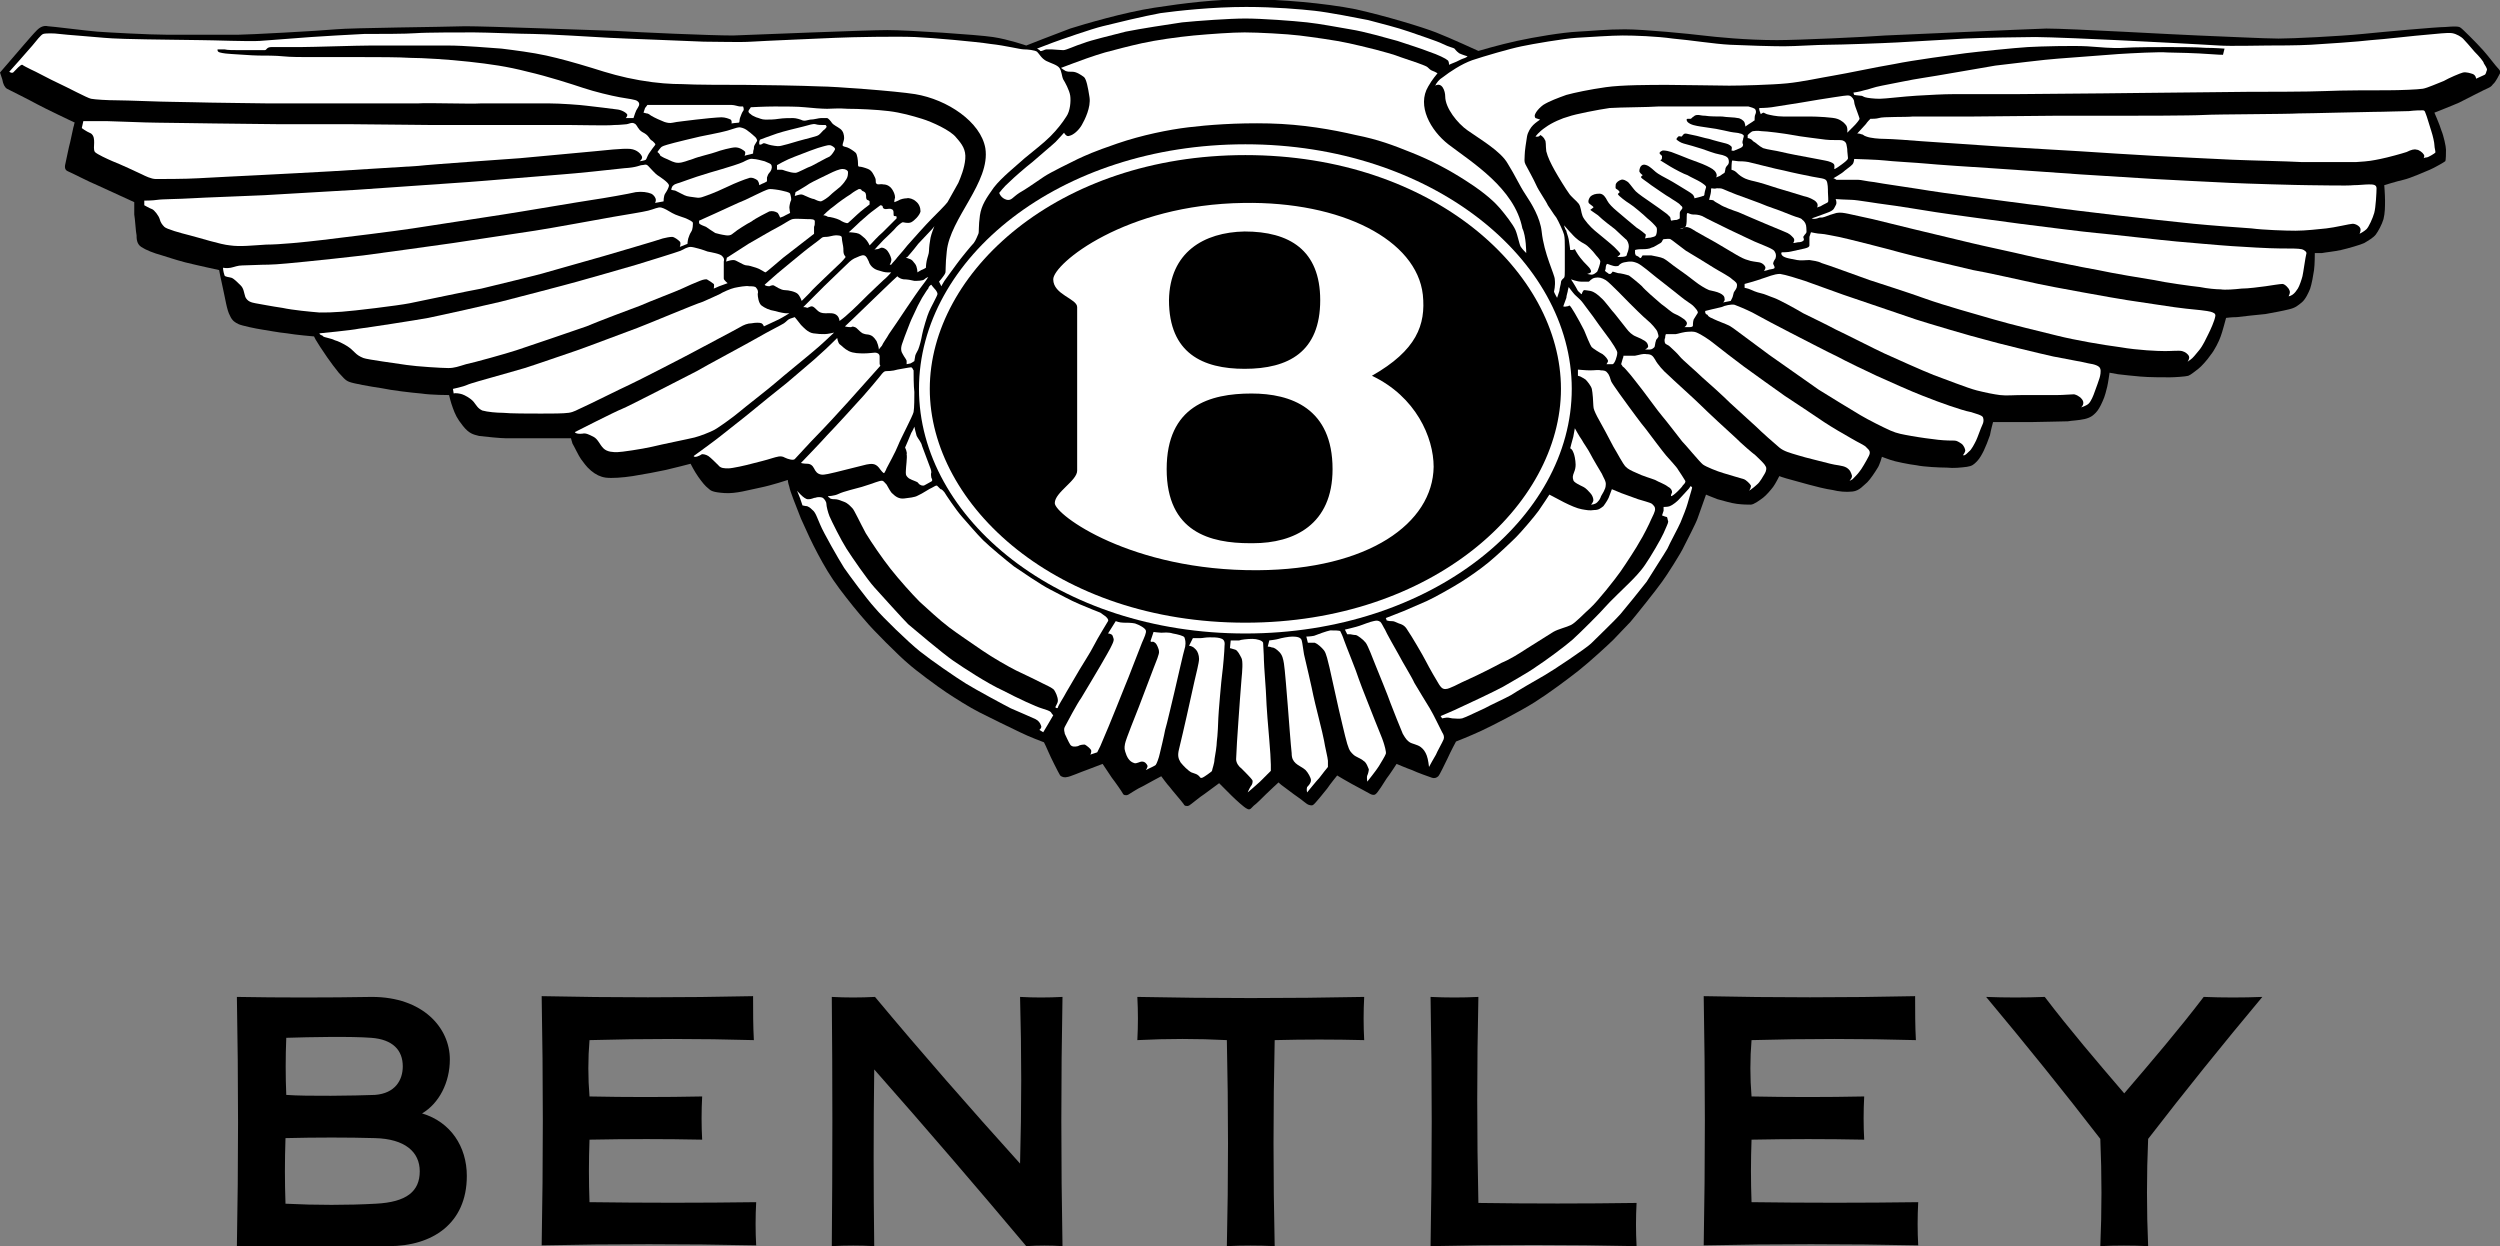 <?xml version="1.0" encoding="UTF-8"?> <!-- Generator: Adobe Illustrator 22.1.0, SVG Export Plug-In . SVG Version: 6.00 Build 0) --> <svg xmlns="http://www.w3.org/2000/svg" xmlns:xlink="http://www.w3.org/1999/xlink" version="1.1" id="Layer_1" x="0px" y="0px" viewBox="0 0 324 161.5" style="enable-background:new 0 0 324 161.5;" xml:space="preserve"><rect x="0" y="0" width="324" height="161.5" fill="#808080" stroke="none"/> <style type="text/css"> .st0{fill-rule:evenodd;clip-rule:evenodd;} .st1{fill-rule:evenodd;clip-rule:evenodd;fill:#FFFFFF;} </style> <g> <path class="st0" d="M48.1,134.5c2.8,0.2,4.1,1.6,4.1,3.7c0,1.8-1,3.5-3.6,3.7c-2.6,0.1-8.8,0.2-11.5,0c-0.1-2.4-0.1-4.9,0-7.4 C40.2,134.4,45.5,134.3,48.1,134.5 M48.6,147.5c3.9,0.1,5.8,1.8,5.8,4.3c0,2.6-1.7,4-5.7,4.2c-3.6,0.2-7.8,0.2-11.7,0 c-0.1-2.9-0.1-5.5,0-8.5C40.9,147.4,45.2,147.4,48.6,147.5 M30.7,161.5c0.2-10.6,0.2-21.4,0-32.3c5.5,0.1,11.8,0.1,17.5,0 c6.6,0,10.1,4,10.1,8.1c0,3-1.4,5.7-3.6,7c3.7,1.1,5.8,4.3,5.8,8.1c0,6.2-4.5,9.1-10.1,9.1H30.7z"></path> <path class="st0" d="M212.1,155.9c-0.1,1.9-0.1,3.7,0,5.6c-8.9-0.2-17.8-0.2-26.7,0c0.2-10.8,0.2-21.5,0-32.3 c2.1,0.1,4.1,0.1,6.2,0c-0.2,8.9-0.2,17.8,0,26.7C198.4,156,205.3,156,212.1,155.9"></path> <path class="st0" d="M113.4,129.2c6,7.2,12.3,14.4,18.8,21.6c0.2-7.2,0.2-14.4,0-21.6c1.8,0.1,3.6,0.1,5.5,0 c-0.2,10.6-0.2,21.4,0,32.3c-1.6-0.1-3.1-0.1-4.7,0c-6.3-7.5-12.9-15.2-19.7-22.9c-0.1,7.6-0.1,15.3,0,22.9c-1.8-0.1-3.6-0.1-5.5,0 c0.1-10.8,0.1-21.5,0-32.3C109.6,129.3,111.5,129.3,113.4,129.2"></path> <path class="st0" d="M97.7,134.8c-7-0.2-14.1-0.2-21.3,0c-0.2,2.4-0.2,4.9,0,7.3c4.8,0.1,9.7,0.1,14.6,0c-0.1,1.9-0.1,3.8,0,5.6 c-4.8-0.1-9.6-0.1-14.6,0c-0.1,2.7-0.1,5.4,0,8.1c7.2,0.1,14.4,0.1,21.6,0c-0.1,1.9-0.1,3.8,0,5.6c-9.3-0.2-18.5-0.2-27.8,0 c0.2-10.8,0.2-21.5,0-32.3c9.2,0.2,18.4,0.2,27.4,0C97.6,131.1,97.6,133,97.7,134.8"></path> <path class="st0" d="M272.2,161.5c0.2-4.6,0.2-9.2,0-13.9c-4.7-6.1-9.7-12.3-14.8-18.4c2.5,0.1,5.1,0.1,7.6,0 c3.2,4.2,6.7,8.3,10.3,12.5c3.6-4.2,7.1-8.3,10.3-12.5c2.5,0.1,5.1,0.1,7.6,0c-5.1,6.1-10.1,12.3-14.8,18.4 c-0.2,4.6-0.2,9.3,0,13.9C276.3,161.4,274.2,161.4,272.2,161.5"></path> <path class="st0" d="M248.3,134.8c-7-0.2-14.1-0.2-21.3,0c-0.2,2.4-0.2,4.9,0,7.3c4.8,0.1,9.7,0.1,14.6,0c-0.1,1.9-0.1,3.8,0,5.6 c-4.8-0.1-9.7-0.1-14.6,0c-0.1,2.7-0.1,5.4,0,8.1c7.2,0.1,14.4,0.1,21.6,0c-0.1,1.9-0.1,3.8,0,5.6c-9.3-0.2-18.5-0.2-27.8,0 c0.2-10.8,0.2-21.5,0-32.3c9.2,0.2,18.4,0.2,27.4,0C248.2,131.1,248.2,133,248.3,134.8"></path> <path class="st0" d="M159,161.5c0.2-8.8,0.2-17.7,0-26.7c-3.8-0.2-7.7-0.2-11.6,0c0.1-1.9,0.1-3.7,0-5.6c9.8,0.2,19.6,0.2,29.4,0 c-0.1,1.9-0.1,3.7,0,5.6c-3.9-0.1-7.7-0.1-11.6,0c-0.2,8.9-0.2,17.8,0,26.7C163.1,161.4,161,161.4,159,161.5"></path> <path class="st0" d="M0,9.4c0,0,2.4-2.8,3.1-3.6C3.8,5,4.3,4.4,4.8,3.9c0.5-0.5,1-0.6,1.4-0.5c0.4,0,5.1,0.6,6.4,0.7 c1.3,0.1,6.8,0.4,9,0.4c2.2,0,8.1,0,9.3,0c1.2,0,10.5-0.5,12.6-0.7c2.1-0.2,13.9-0.3,16.8-0.4c2.9,0,16.1,0.5,19.4,0.6 c3.3,0.2,12.3,0.6,15.3,0.6c3-0.1,17.2-0.7,20-0.7c2.8,0,11.7,0.6,13.7,0.9c2,0.3,4.3,1.1,4.3,1.1s3.8-1.5,5.7-2.2 c1.9-0.6,7-2.1,10.9-2.7c3.9-0.6,8-1.1,12.1-1.1c4.1,0,10,0.5,14,1.3c4,0.9,8.6,2.3,10.4,3c1.8,0.7,5.5,2.4,5.5,2.4s2.7-0.8,5-1.3 c2.3-0.5,5.9-1.1,7.9-1.2c2-0.1,3.6-0.3,6.1-0.3c2.5,0,8.5,0.6,10.1,0.8c1.7,0.2,5.6,0.6,9.6,0.6c2.7,0,11.5-0.4,14-0.6 c2.5-0.1,17.8-0.8,20.9-0.9c3.1,0,16.9,0.8,19.7,0.9c2.8,0.1,8.6,0.4,10.4,0.4c1.8,0,7.9-0.3,10.9-0.6c3-0.3,9.6-0.9,10.7-0.9 c1.2-0.1,1.8-0.1,2,0.1c0.2,0.1,2.1,2,2.9,2.9c0.8,0.9,1.6,2,1.9,2.3c0.3,0.3,0.4,0.5,0.3,0.7c-0.1,0.2-0.6,1.2-0.9,1.4 c-0.2,0.3-0.4,0.4-0.6,0.5c-0.3,0.1-3,1.5-3.8,1.9c-0.9,0.4-3.2,1.3-3.2,1.3s0.7,1.6,0.9,2.3c0.3,0.7,0.6,2.1,0.6,2.5 c0,0.4,0,1.4-0.1,1.5c-0.1,0.1-1.5,0.9-2,1.1c-0.5,0.2-2.5,1.1-3.4,1.3c-0.9,0.2-2.5,0.7-2.5,0.7s0.1,1.2,0.1,2 c0,0.8,0,1.6-0.2,2.4c-0.2,0.7-0.7,1.6-1,2c-0.3,0.4-1,0.8-1.5,1.1c-0.4,0.2-2.1,0.7-3,0.9c-0.9,0.2-2,0.3-2.5,0.4 c-0.5,0-0.9,0-0.9,0s0,1.5-0.1,2.2c-0.1,0.7-0.3,1.8-0.5,2.4c-0.2,0.5-0.6,1.4-1.1,1.8c-0.5,0.4-0.8,0.7-1.7,0.9 c-0.8,0.2-1.9,0.4-3,0.6c-1,0.1-3,0.3-3.7,0.4c-0.7,0-1.4,0.1-1.4,0.1s-0.5,1.9-0.7,2.4c-0.2,0.6-0.8,1.8-1.3,2.4 c-0.4,0.6-1.2,1.5-1.6,1.8c-0.4,0.3-1,0.8-1.3,0.9c-0.3,0.1-1.8,0.2-2.4,0.2c-0.7,0-2.8,0-3.8-0.1c-1-0.1-2.2-0.2-2.9-0.3 c-0.6-0.1-1.1-0.2-1.1-0.2s-0.2,1.4-0.3,1.8c-0.1,0.4-0.3,1.3-0.6,1.9c-0.3,0.7-0.6,1.2-0.9,1.5c-0.3,0.3-0.6,0.6-1.4,0.8 c-0.9,0.2-1.7,0.2-2.2,0.3c-0.5,0-3.9,0.1-4.8,0.1c-0.9,0-2.6,0-3.3,0c-0.6,0-1.6,0-1.6,0s-0.3,1.1-0.4,1.7c-0.2,0.6-0.6,1.6-0.8,2 c-0.2,0.4-0.5,1-0.9,1.4c-0.4,0.4-0.6,0.6-1.3,0.7c-0.8,0.1-1.7,0.2-2.6,0.1c-0.9,0-3-0.1-3.9-0.3c-0.9-0.1-2.9-0.5-3.4-0.7 c-0.6-0.2-1.1-0.4-1.1-0.4s-0.3,1.1-0.6,1.5c-0.3,0.5-0.9,1.4-1.3,1.8c-0.5,0.4-1,1.1-1.9,1.2c-0.9,0.1-1.8,0-2.6-0.2 c-0.8-0.1-2.4-0.5-3.1-0.7c-0.7-0.2-2.5-0.7-2.9-0.8c-0.4-0.1-0.9-0.3-0.9-0.3s-0.5,1-0.8,1.4c-0.3,0.4-0.9,1.1-1.3,1.4 c-0.4,0.3-1.2,0.9-1.6,0.9c-0.4,0-1,0-1.8-0.1c-0.8-0.1-1.7-0.4-2.5-0.6c-0.8-0.3-1.5-0.6-1.5-0.6s-0.9,2.5-1.1,3.1 c-0.2,0.6-1.4,2.9-1.8,3.7c-0.3,0.7-2.2,3.7-2.8,4.5c-0.7,1-3.5,4.5-4.1,5.2c-0.7,0.7-1.6,1.7-2.2,2.3c-0.6,0.6-3.1,2.9-4.5,4 c-1.4,1.1-3.8,2.9-5.7,4.1c-1.9,1.2-5.4,3-6.9,3.7c-1.5,0.7-3.3,1.4-3.3,1.4s-0.7,1.3-1.1,2.2c-0.4,0.8-1,2.1-1.2,2.3 c-0.2,0.2-0.5,0.3-0.8,0.2c-0.3-0.1-2-0.7-2.6-1c-0.6-0.2-2-0.8-2-0.8s-0.9,1.4-1.3,1.9c-0.3,0.5-1.2,1.9-1.4,2 c-0.2,0.2-0.5,0.1-0.7,0c-0.2-0.1-2-1.1-2.4-1.3c-0.4-0.2-1.9-1.1-1.9-1.1s-0.9,1.1-1.3,1.7c-0.4,0.5-1.6,2-1.8,2.1 c-0.1,0.1-0.3,0.1-0.6,0c-0.3-0.1-0.8-0.6-1.4-1s-1.6-1.2-1.9-1.4c-0.3-0.2-0.6-0.5-0.6-0.5s-1.2,1.1-1.6,1.5 c-0.4,0.4-1.4,1.4-1.6,1.5c-0.1,0.1-0.4,0.4-0.4,0.4s-0.2,0.2-0.5,0c-0.3-0.1-1.5-1.2-2-1.7c-0.4-0.4-1.6-1.6-1.6-1.6 s-1.5,1.1-1.9,1.4c-0.5,0.3-1.8,1.4-2,1.5c-0.2,0.1-0.6,0.1-0.7-0.2c-0.2-0.3-1.6-1.9-1.8-2.2c-0.3-0.3-1.1-1.4-1.1-1.4 s-1.7,0.9-2.4,1.3c-0.7,0.3-1.7,1-1.9,1.1c-0.2,0.1-0.6,0.1-0.7-0.2c-0.1-0.2-1-1.5-1.4-2c-0.4-0.6-1.2-1.8-1.2-1.8 s-1.6,0.6-2.1,0.8c-0.6,0.2-2.2,0.9-2.5,0.9c-0.3,0.1-0.7,0-0.9-0.2c-0.2-0.3-1.3-2.5-1.5-3c-0.2-0.5-0.6-1.3-0.6-1.3 s-1.9-0.7-3.1-1.3c-1.3-0.6-4.1-2-5.3-2.6c-1.2-0.6-3.1-1.8-4.3-2.6c-1.2-0.8-3.9-2.8-4.9-3.7c-1.1-0.9-4.7-4.5-5.5-5.5 c-0.9-1-2.2-2.6-3.4-4.2c-1.2-1.6-2-3-2.8-4.5c-0.8-1.5-1.4-2.8-2.2-4.6c-0.7-1.8-1.4-3.5-1.5-4.1c-0.2-0.6-0.2-0.9-0.2-0.9 s-2.1,0.7-3.6,1c-1.5,0.3-3.1,0.8-4.6,0.7c-1.5-0.1-1.8-0.3-2.1-0.6c-0.4-0.3-0.8-0.8-1.3-1.5c-0.5-0.7-1-1.7-1-1.7 s-2.3,0.6-3.2,0.8c-0.9,0.2-3,0.6-4.3,0.8c-1.3,0.2-2.7,0.3-3.5,0.2c-0.7-0.1-1.3-0.4-1.9-0.9c-0.7-0.6-0.9-1-1.3-1.5 c-0.3-0.4-0.9-1.7-1.1-2c-0.1-0.3-0.2-0.7-0.2-0.7s-2.7,0-3.3,0c-0.7,0-4.3,0-5.1,0c-0.7,0-2.7-0.2-3.5-0.3 c-0.8-0.2-1.3-0.3-2.1-1.3c-0.8-1-1-1.5-1.3-2.3c-0.3-0.8-0.5-1.7-0.5-1.7s-2.3,0-3.6-0.2c-1.2-0.1-3.8-0.4-5.2-0.7 c-1.4-0.2-3.6-0.6-4.1-0.8c-0.6-0.2-0.9-0.7-1.4-1.2c-0.5-0.6-1-1.3-1.5-2c-0.5-0.7-1.4-2.1-1.5-2.3c-0.1-0.2-0.2-0.4-0.2-0.4 s-2.4-0.2-3.5-0.4c-1.1-0.1-2.6-0.4-3.3-0.5c-0.7-0.1-2.6-0.5-3-0.7c-0.4-0.2-0.8-0.4-1.1-1.1c-0.4-0.7-0.6-2.2-0.9-3.5 c-0.3-1.3-0.5-2.4-0.5-2.4S25.6,34.4,24,34c-1.5-0.4-2-0.6-3-0.9c-1.1-0.3-2.1-0.7-2.7-1.1c-0.6-0.4-0.6-1.1-0.6-1.5 c-0.1-0.4-0.2-2.2-0.3-2.7c0-0.5,0-1.6,0-1.6s-3.9-1.8-4.8-2.2c-1-0.4-3.3-1.6-3.8-1.8c-0.5-0.2-0.4-0.7-0.3-1.1 c0.1-0.4,0.4-2,0.6-2.7c0.2-0.8,0.4-2,0.5-2.2c0-0.2,0.1-0.3,0.1-0.3S5.7,14,4.8,13.5c-0.9-0.5-3.5-1.8-3.9-2 c-0.3-0.2-0.5-0.6-0.6-1.2C0.1,9.7,0,9.4,0,9.4"></path> <path class="st1" d="M122.7,32.6c0.4-4.3,5.7-9,5-13.4c-0.6-3.4-4.9-6.3-9.1-7c-2.5-0.4-10.5-1-12.3-1c-2.2-0.1-8-0.2-9.8-0.2 c-1.8,0-6.6,0-8.1-0.1c-1.4,0-3.2-0.1-5.5-0.5c-2.3-0.4-4-0.9-6.2-1.6c-2.3-0.7-4.1-1.2-5.9-1.6S66.6,6.5,65,6.3 c-1.6-0.1-4.7-0.4-7-0.4c-2.3,0-8.1,0-9.9,0c-1.8,0-7.6,0.2-9.1,0.2c-1.5,0-3.1,0-3.8,0c-0.7,0-0.6,0.4-0.9,0.4c-0.3,0-2.1,0-3.1,0 c-1,0-1.7,0-2.1-0.1c-0.3,0-0.9,0-0.9,0s-0.1,0.3,0.3,0.4c0.3,0.1,1.2,0.2,1.5,0.2c0.3,0,2.7,0.2,3.5,0.2c0.8,0,2.3,0,3.2,0.1 c0.9,0.1,2.5,0.1,3.6,0.1c1.1,0,5.4,0,6.9,0c1.6,0,4.5,0,6,0.1c1.5,0,4.9,0.2,7.6,0.5c2.7,0.3,4.9,0.6,7.6,1.3 c2.6,0.6,5.7,1.6,7.2,2.1c1.5,0.5,3.6,1,4.7,1.2c1.1,0.2,2.1,0.3,2.3,0.5c0.3,0.2,0.3,0.5,0.1,0.8c-0.2,0.3-0.3,0.5-0.4,0.8 c-0.1,0.3-0.2,0.6-0.2,0.6h-1c0,0,0.2-0.2,0.2-0.4c0-0.2-0.6-0.6-1.2-0.7c-0.6-0.1-3.3-0.4-4.1-0.5c-0.7-0.1-3.4-0.3-4.9-0.3 c-1.5,0-7.2,0-8.7,0c-1.5,0.1-6.9-0.1-8.2,0c-1.4,0-6.1,0-7.4,0c-1.3,0-4.3,0-5.5,0c-1.2,0-5.3,0-6.7,0c-1.4,0-6.3-0.1-7.3-0.1 c-0.9,0-3.6-0.1-5-0.1c-1.3,0-5.9-0.2-7.2-0.2c-1.2,0-2.8-0.1-3.3-0.2c-0.5-0.1-3.1-1.5-4.2-2c-1.1-0.5-3.1-1.6-3.6-1.8 C3.6,8.8,3,8.5,2.9,8.4C2.7,8.3,2,9.1,1.8,9.3c-0.2,0.3-0.6,0-0.6,0s2.5-2.8,3-3.4c0.5-0.6,1.1-1.4,1.4-1.5c0.3-0.1,1.4-0.1,2.1,0 c0.7,0.1,4.9,0.4,5.8,0.5c0.8,0.1,4.5,0.2,5.4,0.2c1,0,5.6,0.1,7.1,0.1c1.5,0,6.3,0.2,7.7,0.1c1.4-0.1,5.4-0.4,6.6-0.5 c1.2-0.1,5.1-0.3,6.9-0.4c1.8,0,5.5,0,6.7-0.1c1.2-0.1,5.8-0.1,7.5-0.1c1.6,0,6.2,0.2,7.7,0.2c1.5,0,8.2,0.4,9.9,0.5 C80.7,5,89.3,5.3,91.2,5.4c1.9,0,4.7,0.1,6.2,0c1.5-0.1,8.7-0.4,10.9-0.5c2.2-0.1,7.9-0.2,10.3-0.1c2.3,0.1,7.9,0.6,9.8,0.9 c1.9,0.2,3.8,0.7,4.3,0.7c0.5,0,1.4,0.1,1.7,0.3c0.3,0.3,0.6,0.9,1.2,1.2c0.6,0.3,1.4,0.5,1.7,0.9c0.3,0.4,0.3,1.1,0.5,1.5 c0.2,0.3,0.8,1.4,0.9,2.1c0.1,0.7,0,2-0.5,2.7c-0.5,0.8-1.2,1.7-2.1,2.6c-0.9,0.9-2.1,1.8-3.3,2.8c-1.1,1-3,2.5-4,3.8 c-1,1.4-1.6,2.3-1.8,3.6c-0.2,1.4-0.1,2.2-0.2,2.4c-0.1,0.2-0.3,0.8-0.6,1.2c-0.3,0.3-1.7,2-2.2,2.7c-0.5,0.7-1.4,1.9-1.6,2.2 c-0.2,0.3-0.4,0.7-0.4,0.7l-0.3-0.6c0,0,0.7-0.8,0.8-1.1C122.6,35.3,122.5,34.3,122.7,32.6"></path> <path class="st1" d="M10.6,16.6l0.2-0.9c0,0,2.4,0,3.1,0c0.7,0,5,0.2,6.5,0.2c1.5,0,6.2,0.1,7.3,0.1c1.1,0,7.4,0.1,8.8,0.1 c1.4,0,8,0,9.3,0c1.4,0,8.9,0.1,10.1,0.1c1.2,0,7.4,0,8.8,0c1.5,0,7.7,0,9.1,0c1.4,0,5,0.1,5.8,0c0.8,0,1.4-0.1,1.6-0.1 c0.2,0,0.7-0.3,1-0.1c0.3,0.1,0.4,0.5,0.6,0.7c0.1,0.2,0.4,0.4,0.6,0.5c0.2,0.1,0.5,0.3,0.7,0.6c0.2,0.3,0.2,0.3,0.5,0.5 c0.3,0.3,0.4,0.4,0.3,0.5c-0.1,0.1-0.6,0.8-0.8,1.1c-0.2,0.3-0.3,0.7-0.4,0.8c-0.1,0.1-0.8,0.2-0.8,0.2s0.4-0.3,0.3-0.6 c-0.1-0.3-0.6-0.9-1.5-1c-1-0.1-3.5,0.2-4.6,0.3c-1.1,0.1-8.5,0.8-9.7,0.9c-1.3,0.1-11.5,0.8-13.2,1c-1.7,0.1-9.8,0.6-11.3,0.7 c-1.5,0.1-7.6,0.4-9.4,0.5c-1.9,0.1-6.2,0.3-7.8,0.4c-1.6,0.1-4.9,0.1-5.5,0.1c-0.6,0-1.4-0.4-1.8-0.6c-0.4-0.2-3-1.4-3.8-1.7 c-0.7-0.3-2-0.9-2.3-1.2c-0.2-0.3-0.1-0.8-0.1-1.2c0-0.4,0-0.9-0.4-1.2C11.1,17,10.6,16.6,10.6,16.6"></path> <path class="st1" d="M18.7,26.6v-0.6c0,0,1.1,0,1.7-0.1c0.6-0.1,2.9-0.1,4.4-0.2c1.5-0.1,7.5-0.3,9.4-0.4c1.9-0.1,10.4-0.6,12-0.7 c1.6-0.1,12.8-0.9,14.4-1c1.6-0.1,10.8-0.9,12.3-1c1.5-0.1,6.3-0.6,8-0.8c1.7-0.1,2-0.4,2.3-0.4c0.3,0,0.5-0.2,0.8,0.1 c0.3,0.3,0.9,1,1.2,1.2c0.3,0.2,1.4,0.9,1.5,1.3c0,0.3-0.3,0.8-0.5,1.1c-0.2,0.3-0.2,1-0.2,1l-1.1,0.2c0,0,0.1-0.2,0.1-0.4 c0-0.2-0.2-0.6-0.6-0.8c-0.5-0.2-1.2-0.3-2-0.2c-0.8,0.2-4.2,0.8-5.6,1c-1.4,0.2-9.6,1.6-11.6,1.9c-2,0.3-9.8,1.5-11.7,1.8 c-1.9,0.3-9.1,1.2-11.7,1.5c-2.5,0.3-5.6,0.6-7.3,0.6c-1.7,0.1-3.4,0.3-4.7,0.1c-1.2-0.1-4-1-5.2-1.3c-1.2-0.3-3-0.8-3.3-1.1 c-0.3-0.3-0.5-0.6-0.6-1c-0.1-0.4-0.7-1.2-1-1.3C19.4,27,18.7,26.6,18.7,26.6"></path> <path class="st1" d="M28.9,34.7c0,0,0.5,0.1,1,0c0.5-0.1,0.9-0.3,1.5-0.3c0.6,0,2.4-0.1,3.4-0.1c1,0,3.9-0.3,4.9-0.4 c1-0.1,5.8-0.6,7.4-0.8c1.6-0.2,10.2-1.4,11.6-1.6c1.4-0.2,8.6-1.3,10.6-1.6c2-0.3,8.5-1.5,10.2-1.8c1.7-0.3,3.7-0.6,4.5-0.8 c0.8-0.2,1.3-0.5,1.7-0.4c0.4,0.1,0.9,0.4,1.4,0.7c0.5,0.3,1.3,0.5,1.8,0.7c0.4,0.2,0.9,0.4,0.9,0.6c0,0.2,0,0.8-0.2,1.1 c-0.2,0.3-0.3,0.6-0.4,0.9c-0.1,0.4-0.1,0.7-0.1,0.7l-1,0.4c0,0,0.2-0.5,0-0.7c-0.2-0.2-0.7-0.6-1-0.6c-0.3,0-0.8,0.1-1.2,0.2 c-0.5,0.2-6.7,2-7.7,2.3l-7.4,2.1c-0.9,0.3-6.8,1.7-8.4,2.1c-1.7,0.3-7.8,1.6-9.3,1.9c-1.5,0.3-7.3,1-8.8,1.1 c-1.5,0.1-1.7,0.1-2.9,0.1c-1.2-0.1-3.4-0.3-4.8-0.6c-1.4-0.2-2.9-0.5-3.5-0.6c-0.5-0.1-1-0.2-1.3-0.8c-0.2-0.6-0.2-1.1-0.6-1.5 c-0.4-0.4-0.9-0.9-1.2-1c-0.3-0.1-0.8-0.1-0.9-0.3C28.9,35.1,28.9,34.7,28.9,34.7"></path> <path class="st1" d="M41.4,43.2c0,0,4.2-0.4,5.1-0.6c0.9-0.1,7.4-1.1,9-1.4c1.5-0.3,8.2-1.8,9.4-2.1c1.2-0.3,8.5-2.2,9.9-2.6 c1.5-0.4,6.3-1.8,7.7-2.2c1.3-0.4,5.2-1.6,5.7-1.8c0.4-0.2,0.9-0.5,1.3-0.5c0.4,0,1.7,0.4,2.2,0.6c0.5,0.1,1.7,0.3,1.9,0.6 c0.2,0.2,0.3,0.4,0.2,0.7c0,0.3,0,2,0,2.2c0,0.2,0.5,0.6,0.5,0.6l-1.1,0.4c-0.2,0.1-0.7,0.3-0.7,0.3s0.1-0.5,0-0.6 c-0.1-0.1-0.7-0.5-0.9-0.6c-0.2,0-0.4,0-0.9,0.2c-0.5,0.2-1.7,0.7-2.3,1c-0.6,0.3-4.3,1.7-5.4,2.2c-1.1,0.4-5.6,2.1-7,2.7 c-1.4,0.5-7.9,2.7-9.1,3.1c-1.2,0.4-5.5,1.6-6.5,1.8c-1,0.3-1.5,0.5-2.3,0.5c-0.8,0-4.1-0.2-5.4-0.4c-1.3-0.2-5.1-0.7-5.6-0.9 c-0.5-0.2-0.8-0.4-1.1-0.7c-0.3-0.3-0.6-0.6-1.1-0.9c-0.5-0.3-1.1-0.6-1.5-0.7c-0.4-0.2-0.6-0.2-0.9-0.3c-0.3-0.1-0.6-0.1-0.7-0.3 C41.4,43.4,41.4,43.2,41.4,43.2"></path> <path class="st1" d="M58.7,50.4c0,0,1.4-0.3,1.8-0.5c0.4-0.2,2.6-0.8,3.3-1c0.7-0.2,3.2-0.9,4.2-1.2c1-0.3,5.9-2,6.8-2.3 c0.9-0.3,6.7-2.5,7.8-2.9c1.1-0.4,7.5-3.1,8.5-3.4c0.9-0.4,1.8-0.8,2.2-1c0.3-0.2,1.4-0.7,1.9-0.8c0.5-0.1,1.5-0.3,1.9-0.2 c0.4,0,0.8,0,0.9,0.2c0.2,0.2,0.3,0.5,0.2,0.8c0,0.3,0.1,1.2,0.5,1.5c0.4,0.3,1,0.6,1.7,0.7c0.7,0.2,1.3,0.3,1.5,0.3 c0.2,0,0.4,0,0.4,0s-1.3,0.8-1.6,0.9L99,42.3c0,0-0.1-0.3-0.3-0.4c-0.2-0.1-0.8-0.1-1.3,0c-0.5,0-1,0.2-1.5,0.5 c-0.5,0.3-4.9,2.6-5.8,3.1c-0.9,0.5-7.7,4-8.6,4.4c-0.9,0.4-5.3,2.6-6,2.9c-0.7,0.3-1.1,0.6-1.8,0.7c-0.7,0.1-2.2,0.1-3.6,0.1 c-1.4,0-4,0-4.9-0.1c-0.8,0-2-0.1-2.7-0.3c-0.6-0.3-0.7-0.6-1.1-1.1c-0.4-0.5-1.2-0.9-1.5-1c-0.3-0.1-0.9-0.2-1.1-0.1 C58.8,51,58.7,50.4,58.7,50.4"></path> <path class="st1" d="M74.5,56c0,0,5.3-2.7,6.1-3c0.8-0.3,8.7-4.4,9.7-4.9c1-0.6,6.8-3.7,8-4.4c1.2-0.7,3-1.6,3.3-1.8 c0.3-0.2,0.5-0.5,0.8-0.6c0.3-0.1,0.6-0.2,0.6-0.2s0.5,0.6,0.8,1c0.3,0.3,0.9,1,1.6,1.1c0.7,0.1,1,0.1,1.5,0.1 c0.4,0,1.2-0.2,1.2-0.2s-1.9,1.8-2.3,2.1c-0.3,0.3-4.5,3.7-5.4,4.5c-0.8,0.7-3.9,3.1-4.6,3.7c-0.7,0.6-2.9,2.2-3.4,2.4 C92,56,90.8,56.5,90,56.7c-0.8,0.2-4.3,0.9-5.5,1.2c-1.3,0.3-4,0.7-4.5,0.7c-0.5,0-1.3,0-1.8-0.5c-0.5-0.5-0.7-1.2-1.3-1.5 c-0.6-0.3-1-0.5-1.4-0.4C74.6,56.3,74.5,56,74.5,56"></path> <path class="st1" d="M89.9,59.1c0,0,2.9-2.1,3.5-2.6c0.6-0.5,3.2-2.5,3.9-3.1c0.7-0.6,3.7-3,4.7-3.8c0.9-0.8,3.7-3.1,4.4-3.8 c0.7-0.6,2.1-2,2.1-2s0.1,0.6,0.3,0.8c0.3,0.2,0.6,0.6,1.2,0.9c0.6,0.3,1.4,0.3,2,0.3c0.6,0,1.2-0.1,1.4-0.1c0.2,0,0.6,0.1,0.6,0.5 c0,0.4,0,0.7,0,0.9c0,0.2,0.1,0.3,0.1,0.3l-4.2,4.7c-0.8,0.9-3.2,3.5-4,4.3c-0.8,0.8-2.7,2.9-2.9,3.1c-0.2,0.2-0.9,0-1.3-0.2 c-0.5-0.3-1-0.1-1.7,0.1c-0.6,0.2-1.8,0.5-2.6,0.7c-0.7,0.2-2.5,0.6-3,0.6c-0.5,0-1,0-1.3-0.4c-0.3-0.3-1-1-1.3-1.2 c-0.3-0.2-0.8-0.3-0.9-0.2C90.8,59,90,59.4,89.9,59.1"></path> <path class="st1" d="M103.8,60c0,0,2.8-2.9,3.4-3.6c0.6-0.6,4-4.3,4.7-5.1c0.7-0.8,1.9-2.2,2.2-2.6c0.3-0.4,0.5-0.6,0.7-0.6 c0.1,0,0.9,0,1.5-0.2c0.6-0.1,1.6-0.3,1.8-0.3c0.2,0.1,0.2,0.3,0.3,0.4c0,0.2,0,2.2,0.1,2.8c0,0.6,0,2.1-0.1,2.6 c-0.1,0.5-1.7,3.5-2,4.3c-0.3,0.8-1.3,2.6-1.5,3c-0.1,0.3-0.2,0.4-0.3,0.6c-0.1,0.1-0.4-0.3-0.7-0.7c-0.5-0.6-1-0.5-1.6-0.4 c-0.5,0.1-3.5,0.9-4,1c-0.5,0.1-1.5,0.4-1.9,0.3c-0.5-0.1-0.7-0.4-0.9-0.8c-0.2-0.4-0.5-0.6-0.9-0.6C104.1,60.1,103.8,60,103.8,60"></path> <path class="st1" d="M117.3,58c0,0,0.7-1.6,0.8-1.9c0.2-0.3,0.4-0.8,0.4-0.8s0.2,0.9,0.3,1.2c0.2,0.4,0.6,0.8,0.7,1.3 c0.1,0.3,0.8,2.1,0.9,2.4c0.1,0.3,0.3,0.7,0.3,1c-0.1,0.3,0,0.5,0,0.7c0.1,0.2,0.2,0.4,0,0.5c-0.2,0.1-0.7,0.4-0.9,0.5 c-0.2,0.1-0.6,0-0.8-0.3c-0.1-0.2-0.7-0.3-1.2-0.6c-0.5-0.4-0.4-0.6-0.4-1c0-0.4,0.2-1.8,0.1-2.1C117.6,58.6,117.3,58,117.3,58"></path> <path class="st1" d="M103.3,63.6c0,0,0.9,1.1,1.4,1.1c0.6,0,0.7-0.2,1-0.2c0.2-0.1,0.7-0.1,0.9,0c0.2,0.1,0.5,0.5,0.5,0.8 c0,0.3,0.2,1.1,0.4,1.6c0.3,0.7,1.5,3.1,2.2,4.2c0.7,1.1,2.7,4,3.6,5c0.9,1,3.7,4.1,4.4,4.8c0.7,0.6,4.5,3.8,5.8,4.7 c1.3,0.9,4.5,3,6.5,3.9c1.9,1,4.3,2.1,5,2.3c0.6,0.2,1,0.3,1.2,0.5c0.1,0.2,0.3,0.4,0.3,0.4l-0.7,1.2l-0.6,1l-0.5-0.3 c0,0,0.4-0.3,0.2-0.6c-0.1-0.3-0.3-0.6-0.7-0.8c-0.4-0.2-2.3-1-3.2-1.4c-0.8-0.4-4.5-2.4-5.8-3.2c-1.3-0.8-4.5-3-6-4.2 c-1.5-1.2-4.8-4.4-5.8-5.6c-1.1-1.2-3.3-4.2-4-5.2c-0.7-1.1-2.7-4.6-3.1-5.6c-0.4-0.9-0.6-1.6-1-1.9c-0.4-0.4-0.5-0.4-0.7-0.5 c-0.2,0-0.6-0.1-0.6-0.1s-0.1-0.3-0.3-0.9C103.5,64.1,103.3,63.6,103.3,63.6"></path> <path class="st1" d="M107.3,64.3c0,0,0.8,0,1.4-0.3c0.6-0.3,2.3-0.7,3-0.9c0.7-0.2,1.5-0.5,1.8-0.6c0.3-0.1,0.6-0.2,0.8-0.2 c0.2,0,0.3,0.2,0.6,0.5c0.2,0.3,0.5,1,0.8,1.2c0.3,0.3,0.8,0.7,1.5,0.6c0.6-0.1,1.3-0.1,1.8-0.4c0.5-0.2,1.5-0.9,1.8-1 c0.2-0.1,0.6-0.4,0.7-0.2c0.1,0.1,0.3,0.3,0.4,0.4c0.2,0,0.4,0.3,0.5,0.4c0.1,0.2,1.5,2.3,2.3,3.2c0.8,0.9,1.9,2.2,2.7,3 c0.8,0.8,3.1,2.7,4,3.4c0.9,0.6,3.5,2.4,4.7,3c1.2,0.6,2.6,1.4,3.8,1.9c1.2,0.5,2.4,1,2.7,1.1c0.3,0.2,0.4,0.3,0.7,0.5 c0.2,0.2,0.4,0.4,0.3,0.6c-0.1,0.2-1.3,2.1-1.8,3.1c-0.5,1-1.5,2.5-1.9,3.2c-0.4,0.7-1.4,2.4-1.7,2.9c-0.3,0.6-1.1,1.8-1.1,2 c0,0.1-0.2,0.1-0.3,0c-0.1-0.1,0.3-0.5,0.3-0.9c0-0.5-0.3-1.1-0.5-1.4c-0.3-0.3-1-0.6-1.4-0.8c-0.4-0.2-2.4-1.2-3.5-1.7 c-1-0.5-3.1-1.7-4.4-2.6c-1.3-0.9-3.1-2.1-4.3-3c-1.2-0.9-2.8-2.4-3.8-3.3c-1-1-2.7-2.9-3.8-4.3c-1.1-1.4-2.4-3.3-3.2-4.6 c-0.7-1.3-1.5-3-1.7-3.2c-0.3-0.3-0.6-0.7-1.2-0.9c-0.5-0.2-0.8-0.3-1.1-0.3c-0.2,0-0.6,0-0.7-0.2 C107.3,64.4,107.3,64.3,107.3,64.3"></path> <path class="st1" d="M83.9,13.6c0,0,4.3,0,5.6,0c1.3,0,4.9,0,5.3,0c0.4,0,0.9,0.2,1.1,0.2l0.4,0c0,0,0.2,0.4,0,0.6 c-0.1,0.1-0.3,0.6-0.4,0.9c-0.1,0.3,0,0.6-0.2,0.6c-0.2,0-0.9,0.1-0.9,0.1s0.1-0.3-0.1-0.5c-0.2-0.1-0.7-0.3-1.2-0.3 c-0.4,0-2.6,0.2-3.3,0.3c-0.7,0.1-2.7,0.3-3,0.4c-0.4,0.1-0.8,0-1.1-0.1c-0.3-0.1-1.4-0.6-1.7-0.8c-0.3-0.2-0.4-0.3-0.6-0.3 l-0.4-0.1l0.2-0.6C83.7,13.9,83.9,13.6,83.9,13.6"></path> <path class="st1" d="M85.2,19.7c0,0,0.4-0.6,0.6-0.7c0.1-0.1,1.2-0.4,1.6-0.5c0.4-0.1,2.4-0.6,3.3-0.8c0.9-0.2,2.6-0.5,3.3-0.7 c0.8-0.2,1.5-0.5,1.8-0.5c0.2,0,0.6,0.1,0.9,0.3c0.3,0.2,0.8,0.6,1,0.8c0.3,0.2,0.5,0.6,0.4,0.7c-0.1,0.2-0.2,0.3-0.3,0.5 c-0.1,0.2-0.1,0.3-0.1,0.5c-0.1,0.2-0.1,0.6-0.1,0.6s-0.7,0.2-0.8,0.2c-0.1,0-0.3,0.1-0.3,0.1s0.2-0.5,0-0.6 c-0.1-0.1-0.6-0.5-1.2-0.5c-0.5,0-2,0.4-2.5,0.6c-0.5,0.2-2.3,0.6-3,0.9c-0.7,0.2-1.3,0.5-1.9,0.5c-0.6,0-1-0.3-1.5-0.5 c-0.5-0.2-0.6-0.3-0.8-0.4C85.5,19.9,85.2,19.7,85.2,19.7"></path> <path class="st1" d="M87,24.6c0,0,0-0.4,0.3-0.6c0.2-0.2,0.8-0.3,1-0.4c0.3-0.1,1.1-0.4,2-0.7c0.9-0.3,2.6-0.8,3.3-1 c0.7-0.2,2.3-0.7,2.7-0.9c0.4-0.2,0.9-0.5,1.3-0.4c0.4,0,1.1,0.2,1.5,0.3c0.4,0.2,0.9,0.3,0.9,0.6c0.1,0.3-0.1,0.7-0.3,0.9 c-0.2,0.2-0.2,0.4-0.3,0.6c0,0.2,0,0.5,0,0.5s-0.3,0.2-0.6,0.3L98.4,24c0,0,0-0.3-0.2-0.6c-0.2-0.2-0.8-0.5-1.2-0.3 c-0.4,0.1-1.9,0.7-2.5,1c-0.6,0.3-2.2,1-2.8,1.2c-0.6,0.2-0.9,0.4-1.5,0.3c-0.6-0.1-1.1-0.1-1.5-0.3c-0.4-0.2-1-0.5-1.2-0.6 C87.4,24.7,87,24.6,87,24.6"></path> <path class="st1" d="M90.6,28.6l2-0.9c0.7-0.3,3.2-1.5,4-1.8c0.8-0.4,2.1-1,2.3-1.1c0.3-0.1,0.6-0.3,0.9-0.3c0.3,0,1.1,0.1,1.5,0.2 c0.4,0.1,1,0.2,1.1,0.4c0.1,0.3,0.2,0.8,0.1,0.9c-0.1,0.2-0.2,0.7-0.2,0.9c0,0.2,0.1,0.7,0.1,0.7l-0.6,0.3 c-0.3,0.2-0.7,0.3-0.7,0.3s-0.1-0.3-0.3-0.6c-0.3-0.2-0.7-0.3-1.1-0.2c-0.2,0.1-1.8,0.9-2.3,1.3c-0.6,0.3-2,1.2-2.2,1.4 c-0.2,0.1-0.4,0.5-1.1,0.4c-0.7-0.1-1-0.2-1.4-0.3c-0.3-0.2-1.1-0.7-1.2-0.8c-0.2-0.1-0.9-0.3-0.9-0.5 C90.6,28.6,90.6,28.6,90.6,28.6"></path> <path class="st1" d="M94.2,33.4c0,0,2-1.3,2.8-1.8c0.9-0.5,2.9-1.7,3.7-2.1c0.8-0.4,1.6-1,2-1.1c0.4-0.1,1.5,0,2,0 c0.5,0,0.9,0,0.9,0.3c0,0.3,0,0.5-0.1,0.7c0,0.2,0,0.9,0,0.9l-4,3.1c-0.6,0.5-2.2,1.9-2.3,1.9c-0.1,0-0.6-0.4-1.2-0.6 c-0.6-0.2-1-0.3-1.2-0.3c-0.3,0-0.6-0.2-1-0.4c-0.4-0.2-0.5-0.3-0.8-0.3c-0.3,0-0.9,0.2-0.9,0.2L94.2,33.4z"></path> <path class="st1" d="M99.1,36.9c0,0,1-0.9,1.7-1.5c0.7-0.6,2.8-2.3,3.4-2.8c0.6-0.5,2-1.5,2.2-1.7c0.2-0.2,0.4-0.2,0.7-0.2 c0.3,0,0.9-0.2,1.2-0.2c0.3,0,0.8,0,0.8,0.3c0,0.4,0.2,1.1,0.2,1.4c0,0.3,0,0.6,0.1,0.8c0.1,0.2,0.2,0.3,0.2,0.3s-0.2,0.3-0.6,0.7 c-0.4,0.4-1.6,1.5-2.1,2c-0.5,0.5-1.6,1.5-2,2c-0.4,0.4-1,1-1,1s-0.2-0.6-0.5-0.9c-0.3-0.3-1.2-0.5-1.7-0.5c-0.5,0-1.2-0.5-1.4-0.6 c-0.2-0.1-0.6,0.1-0.6,0.1S99.2,37.1,99.1,36.9"></path> <path class="st1" d="M104.1,39.8l2.7-2.7c0.5-0.5,2.3-2.2,2.7-2.6c0.4-0.4,0.8-0.8,1.2-1c0.5-0.2,1-0.5,1.3-0.4 c0.3,0.1,0.4,0.4,0.6,0.8c0.1,0.4,0.5,0.9,1.1,1.1c0.6,0.2,1,0.3,1.3,0.3c0.3,0,0.5,0,0.5,0s-0.6,0.7-1,1c-0.3,0.3-1.4,1.3-2,1.9 c-0.6,0.6-2.1,2.1-2.6,2.5c-0.4,0.4-1.1,0.9-1.1,0.9s0-0.4-0.3-0.7c-0.4-0.4-1-0.3-1.5-0.3c-0.5,0-0.8-0.1-1.1-0.4 c-0.3-0.3-0.5-0.5-0.7-0.5c-0.2,0-0.5,0.2-0.6,0.2C104.5,39.8,104.1,39.8,104.1,39.8"></path> <path class="st1" d="M109.5,42.3c0,0,1.5-1.4,2.2-2.1c0.7-0.7,2.2-2.1,2.8-2.7c0.6-0.6,1.8-1.7,1.8-1.7s0.2,0.3,0.8,0.4 c0.5,0,1,0.1,1.4,0.2c0.4,0,1.1,0,1.3-0.2c0.2-0.2,0.5-0.3,0.5-0.3s-0.3,0.5-0.7,1c-0.4,0.5-1.5,2.1-2.1,3c-0.6,0.9-2,3-2.3,3.4 c-0.2,0.4-0.8,1.2-0.9,1.5c-0.2,0.2-0.4,0.5-0.4,0.5s0-0.4-0.3-1.1c-0.4-0.6-0.6-0.7-0.9-0.8c-0.3-0.1-0.4,0-0.9-0.2 c-0.5-0.3-0.7-0.7-1-0.8c-0.3-0.1-0.3-0.1-0.5,0C109.8,42.4,109.5,42.3,109.5,42.3"></path> <path class="st1" d="M120.7,36.9c0,0,0.2,0.3,0.4,0.5c0.2,0.2,0.4,0.5,0.4,0.7c0,0.2-0.9,1.8-1.1,2.3c-0.2,0.4-0.8,2.4-0.9,3 c-0.1,0.6-0.3,1.4-0.5,1.9c-0.2,0.4-0.4,0.7-0.4,0.9l-0.1,0.6c0,0-0.3,0.2-0.5,0.3l-0.5,0.1v-0.4c0-0.2-0.3-0.5-0.5-0.9 c-0.2-0.3-0.3-0.7-0.1-1.3c0.2-0.6,0.5-1.4,0.7-1.9c0.2-0.5,0.4-1.1,0.8-1.9c0.4-0.9,0.7-1.5,1.1-2.2c0.4-0.6,0.6-1,0.8-1.2 C120.4,37,120.7,36.9,120.7,36.9"></path> <path class="st1" d="M97.3,13.9c0,0,1.8-0.1,3.1-0.1c1.3,0,3,0,3.9,0.1c0.9,0.1,2.3,0.2,2.9,0.2c0.6,0,1.4-0.1,2.7,0 c1.3,0,3.7,0.1,5.3,0.3c1.6,0.2,3,0.6,4.3,1c1.3,0.4,3.7,1.5,4.4,2.4c0.8,0.9,1.3,1.6,1.2,2.8c-0.1,1.2-0.6,2.4-0.9,3.1 c-0.4,0.7-1.3,2.3-1.4,2.5c-0.2,0.3-1.5,1.6-2.1,2.2c-0.6,0.6-2.4,2.6-3.1,3.4c-0.7,0.9-1.3,1.5-1.5,1.8c-0.3,0.3-0.6,0.7-0.6,0.7 h-0.2c0,0,0.3-0.4,0.2-0.8c-0.1-0.4-0.4-1-0.7-1.2c-0.3-0.2-0.4-0.2-0.6-0.2c-0.2,0.1-0.4,0.2-0.6,0.2c-0.2,0-0.3,0.1-0.3,0.1 s0.8-0.9,1.2-1.3c0.4-0.4,1.4-1.3,1.7-1.7c0.3-0.3,0.7-0.6,0.8-0.6c0.1,0,0.7,0.2,1.1,0c0.4-0.2,1.1-0.9,1.2-1.4 c0-0.5-0.2-1-0.6-1.3c-0.3-0.3-0.9-0.5-1.2-0.4c-0.3,0-0.8,0.1-1.1,0.3c-0.2,0.1-0.5,0.2-0.5,0.2s0-0.3,0.1-0.6 c0-0.4-0.2-0.8-0.4-1.1c-0.2-0.3-0.6-0.6-1.1-0.6c-0.5-0.1-0.7,0.1-0.9-0.1c-0.2-0.1,0-0.4-0.2-0.8c-0.2-0.4-0.4-0.9-0.9-1.1 c-0.5-0.2-0.9-0.3-1.1-0.3c-0.2,0-0.2-0.1-0.2-0.4c0-0.4-0.1-1.2-0.3-1.4c-0.2-0.2-0.8-0.6-1.1-0.7c-0.3-0.1-0.6-0.1-0.6-0.3 c0-0.2,0.2-0.6,0.2-0.9c0-0.4-0.1-0.9-0.5-1.2c-0.4-0.3-0.9-0.5-1.1-0.8c-0.2-0.3-0.5-0.6-0.6-0.6c-0.1,0-0.5,0-0.8,0 c-0.3,0-0.9,0.2-1.4,0.2c-0.5,0.1-0.7,0.2-1,0.1c-0.2-0.1-0.8-0.3-1.2-0.3c-0.4,0-1.3,0-1.9,0.1c-0.6,0.1-1.2,0.1-1.7,0.1 c-0.5,0-0.8-0.2-1.2-0.3c-0.4-0.2-0.5-0.2-0.7-0.4c-0.2-0.1-0.3-0.3-0.3-0.3s0-0.2,0.1-0.3C97.2,14.1,97.3,13.9,97.3,13.9"></path> <path class="st1" d="M98.5,18.1c0,0,1.3-0.5,2.2-0.8c0.9-0.3,2.6-0.7,3.4-0.9c0.8-0.2,1.3-0.4,1.6-0.3c0.3,0.1,0.7,0.1,0.9,0.1 l0.4,0c0,0,0.2,0.2,0.1,0.3c-0.1,0.1-0.1,0.2-0.4,0.4c-0.3,0.3-0.5,0.6-0.8,0.7c-0.3,0.1-1,0.3-1.8,0.5s-2,0.6-2.5,0.7 c-0.4,0.1-0.6,0.2-1.2,0.1c-0.7-0.1-0.9-0.2-1.2-0.3c-0.3-0.1-0.3,0-0.5,0.1c-0.2,0.1-0.3,0-0.3,0v-0.3 C98.4,18.3,98.5,18.1,98.5,18.1"></path> <path class="st1" d="M100.7,21.4c0,0,1.2-0.7,2.3-1.1c1-0.4,3.1-1.2,3.6-1.3c0.4-0.1,0.9-0.3,1.2-0.1c0.2,0.1,0.5,0.3,0.4,0.5 c-0.1,0.2-0.4,0.7-0.7,0.9c-0.3,0.1-1.7,0.9-2.3,1.2c-0.6,0.2-1.8,0.9-2.1,0.9c-0.4,0-0.8-0.1-1.1-0.2c-0.4-0.1-0.5-0.2-0.7-0.2 c-0.2,0-0.6,0-0.6,0s0-0.1,0-0.2C100.7,21.6,100.7,21.4,100.7,21.4"></path> <path class="st1" d="M103.1,24.9c0,0,1.4-0.8,1.8-1.1c0.5-0.3,2-1,2.6-1.3c0.6-0.3,1.3-0.6,1.7-0.6c0.4,0,0.7,0.2,0.7,0.4 c0,0.2,0,0.6-0.2,0.9c-0.2,0.3-0.3,0.5-0.8,1c-0.6,0.5-1,0.8-1.3,1.1c-0.3,0.3-0.9,0.7-1.2,0.8c-0.3,0-0.7-0.2-0.9-0.3 c-0.2,0-0.9-0.3-1.1-0.4c-0.2-0.1-0.4-0.2-0.6-0.2c-0.2,0-0.8,0.2-0.8,0.2L103.1,24.9z"></path> <path class="st1" d="M106.7,27.9c0,0,0.8-0.8,1.4-1.2c0.6-0.5,1.6-1.2,2.1-1.5c0.5-0.4,0.9-0.6,1.1-0.7c0.2,0,0.3,0,0.4,0.2 c0.1,0.1,0.4,0.1,0.5,0.4c0.1,0.3,0,0.5,0.1,0.7c0.1,0.2,0.3,0.1,0.4,0.3c0,0.1,0,0.4,0,0.4s-1.2,0.9-1.6,1.3 c-0.4,0.4-1.1,1-1.2,1.1c-0.2,0.1-0.8-0.2-1.1-0.4c-0.4-0.2-1.2-0.4-1.5-0.4C107,27.9,106.7,27.9,106.7,27.9"></path> <path class="st1" d="M110,30.1c0,0,1-0.9,1.5-1.4c0.5-0.4,1-0.9,1.4-1.2c0.4-0.3,1.2-0.9,1.2-0.9s0.3,0,0.3,0.2 c0,0.2,0.2,0.3,0.4,0.3c0.2,0,0.6-0.1,0.7,0c0.1,0,0.3,0.1,0.3,0.4c0,0.3,0,0.5,0.1,0.5c0.1,0,0.3,0,0.3,0.1c0,0.1,0,0.2,0,0.2 s-1.3,1.3-1.8,1.8c-0.6,0.5-1.4,1.4-1.5,1.5c-0.1,0.1-0.2,0.2-0.2,0.2s-0.2-0.5-0.6-0.9c-0.5-0.4-0.6-0.6-1.1-0.7 C110.4,30.1,110,30.1,110,30.1"></path> <path class="st1" d="M117.6,33.3c0,0,0.8-0.9,1.4-1.7l1.6-1.7c0.3-0.3,0.5-0.6,0.5-0.6s-0.4,1-0.5,1.5c-0.1,0.5-0.2,1.3-0.2,1.7 c0,0.4-0.2,0.8-0.3,1.3c-0.1,0.5-0.1,0.9-0.1,0.9s-0.3,0.2-0.6,0.3c-0.2,0.1-0.5,0.3-0.5,0.3s0-0.7-0.3-1.1 c-0.3-0.4-0.4-0.5-0.6-0.6c-0.2-0.1-0.6-0.2-0.6-0.2L117.6,33.3z"></path> <path class="st1" d="M134.4,6.3c0,0,1.3-0.5,2.1-0.8c0.8-0.3,5.1-1.8,6.4-2.1c1.6-0.4,5.3-1.3,7.5-1.7c2.2-0.3,6.7-0.8,11.1-0.8 c3.7,0,7.1,0.3,8.9,0.5c1.8,0.2,5.4,0.9,6.9,1.2c1.5,0.4,3.9,1,5.3,1.5c1.4,0.5,3.6,1.2,4.4,1.6c0.8,0.4,1.4,0.5,1.5,0.6 c0.1,0.1,0.2,0.3,0.6,0.6c0.4,0.2,1.1,0.4,1.1,0.4s-0.2,0.2-0.6,0.3c-0.3,0.1-0.8,0.4-1.1,0.5c-0.3,0.1-0.7,0.3-0.7,0.3 s0-0.5-0.2-0.6c-0.2-0.2-1.2-0.7-2.4-1.1c-1-0.4-2.6-0.9-4.1-1.4c-1.5-0.4-4.2-1.2-6.1-1.5c-1.8-0.3-3.8-0.7-5.6-0.9 c-1.8-0.2-5.9-0.5-8-0.5c-2.1,0-6.2,0.3-8.2,0.5c-2,0.3-5.3,0.8-7.3,1.2c-1.9,0.5-4.5,1.1-5.5,1.5c-1,0.3-2.2,0.9-2.6,0.9 c-0.4,0-1.2-0.1-1.5-0.1c-0.3,0-0.6,0-0.7,0c-0.2,0-0.6,0.3-0.8,0.2C134.8,6.5,134.4,6.3,134.4,6.3"></path> <path class="st1" d="M197.8,32.8c0,0-0.5-0.5-0.7-0.8c-0.2-0.3-0.4-1.5-0.7-2.2c-0.3-0.7-1.4-2.1-2-2.8c-0.6-0.7-1.8-1.9-4.3-3.5 c-2.3-1.5-4.6-2.7-7.1-3.7c-2.5-1-4.3-1.7-7.3-2.3c-3-0.7-6.9-1.4-11.2-1.5c-4.3-0.1-8,0.2-10.5,0.5c-2.5,0.3-6,1-9.2,2.1 c-3.2,1.1-4,1.5-5.1,2c-1,0.5-3.5,1.7-4.4,2.3c-0.9,0.6-2.3,1.6-3.2,2.1c-0.9,0.6-1,1-1.6,0.9c-0.8-0.2-1-0.9-1-0.9 s0.6-0.8,1.3-1.4c0.6-0.6,2.1-1.9,3-2.6c0.9-0.8,2.7-2.3,3-2.6c0.3-0.3,1.1-1.2,1.1-1.2s0.3,0.6,0.7,0.4c0.5-0.1,1.2-0.7,1.6-1.4 c0.4-0.7,1.2-2.3,1-3.6c-0.2-1.3-0.4-2.3-0.7-2.6c-0.4-0.3-1-0.7-1.5-0.7c-0.5,0-0.6,0-0.9-0.1c-0.2-0.1-0.6-0.4-0.6-0.4 s1.1-0.4,1.6-0.6c0.5-0.2,2.7-1,4.1-1.4c1.5-0.4,3-0.8,4.8-1.2c1.8-0.4,4.6-0.8,6.7-1c2.2-0.2,5-0.4,6.6-0.4c1.7,0,5.5,0.2,7.1,0.4 c1.6,0.2,4.6,0.6,6.4,1c1.8,0.4,5.2,1.2,6.7,1.8c1.5,0.5,3.3,1.1,3.5,1.3c0.2,0.2,0.4,0.4,0.7,0.5c0.3,0.1,0.6,0.3,0.6,0.3 s-0.7,0.8-1.2,1.7c-1.5,2.5,0.3,5.7,2.6,7.5c3,2.3,8.6,5.7,9.6,10.9C197.8,30.6,197.8,32.8,197.8,32.8"></path> <path class="st1" d="M199.8,30c-0.2-1.8-1.3-3.6-2.1-4.8c-0.8-1.2-1.3-2.4-2.3-4c-0.9-1.6-3.5-3.1-5.2-4.3 c-1.3-0.9-2.9-2.9-2.9-4.4c0-0.7-0.4-1.9-1.3-1.4c0.2-0.4,0.5-0.8,1-1.1c0.9-0.7,2.4-1.7,3.8-2.2c1.5-0.5,4.9-1.5,6.4-1.8 c1.4-0.3,5.5-1,7.1-1.1c1.7-0.1,4.6-0.3,6-0.3c1.5,0,4.4,0.1,6.5,0.4c2.3,0.2,5.4,0.7,7.4,0.8c2,0.1,5.5,0.2,7,0.2 c1.5,0,4.3-0.2,5.8-0.2c1.5,0,7.1-0.2,8.9-0.3c1.8-0.1,6.9-0.4,8.7-0.5c1.9-0.1,7.6-0.2,9.2-0.2c1.6,0,8.7,0.3,10.5,0.4 c1.8,0.1,6.2,0.3,7.9,0.4c1.6,0.1,4,0.2,5.4,0.3c1.4,0.1,5.4,0,6.3,0c0.9,0,3.9,0,5.6-0.1c1.7-0.1,6.2-0.4,7.8-0.6 c1.6-0.1,5.8-0.6,7.2-0.7c1.3-0.1,2.7-0.3,3.3-0.2c0.6,0.1,1.2,0.5,1.4,0.7c0.2,0.2,1,1.1,1.5,1.7c0.6,0.6,1.2,1.3,1.2,1.5 c0.1,0.2,0.5,0.7,0.4,0.9c-0.1,0.2-0.1,0.5-0.3,0.6c-0.2,0.1-1.1,0.5-1.1,0.5s0-0.4-0.4-0.6c-0.3-0.1-0.9-0.3-1.3-0.2 c-0.4,0.1-1.8,0.7-2.5,1.1c-0.8,0.3-2.1,0.9-2.7,1c-0.6,0.1-3,0.2-4.5,0.2c-1.6,0-6.2,0-8.1,0.1c-2,0.1-8.7,0.1-10.1,0.1 c-1.4,0-7.6,0.1-9.5,0.1c-2,0-7.5,0.1-9.2,0.1c-1.8,0-9.6,0.1-11.4,0.1c-1.7,0-6.6,0-8,0c-1.3,0-3.1,0.1-4.8,0.2 c-1.7,0.1-4.1,0.4-4.8,0.4c-0.7,0-1.6-0.1-1.9-0.2c-0.3-0.1-0.3-0.2-0.6-0.2c-0.2,0-0.8-0.1-0.8-0.1l-0.1-0.3c0,0,0.8-0.1,1.4-0.3 c0.6-0.1,1.2-0.4,2.3-0.6c1.1-0.2,3.9-0.8,5.3-1c1.4-0.2,7.6-1.3,9.4-1.6c1.8-0.2,6.5-0.8,8.1-0.9c1.6-0.1,6.3-0.5,7.9-0.6 c1.6-0.1,5.3-0.3,6.3-0.2c0.9,0,4.1,0.1,5.3,0.2c1.2,0.1,1.9,0.1,1.9,0.1l0.2-0.8c0,0-1.3-0.1-2.4-0.1c-1.1-0.1-4-0.1-4.9-0.1 c-1,0-4.5,0-5.8,0.1c-1.3,0.1-3.2-0.1-4.7-0.2c-1.8-0.1-6,0-7.7,0.1c-1.7,0.1-6.5,0.6-8.1,0.8c-1.5,0.2-6.8,0.9-9.2,1.4 c-2.4,0.4-6.1,1.2-7.9,1.5c-1.8,0.3-4,0.8-6,1c-2,0.2-6.1,0.3-7.5,0.3c-1.5,0-5.8-0.1-8-0.1c-2.2,0-5.9,0-8,0.3 c-2.1,0.3-4,0.7-5.1,1c-1.1,0.4-2.2,0.8-3,1.3c-0.8,0.6-1.1,1.2-1.1,1.4c0,0.2,0.1,0.3,0.1,0.3l0.6,0.2c0,0-0.6,0.4-0.9,0.7 c-0.3,0.3-0.7,0.9-0.8,1.5c-0.1,0.6-0.3,1.9-0.3,2.4c0,0.6-0.1,0.8,0.1,1.2c0.2,0.4,1.1,2,1.4,2.7c0.3,0.7,1.3,2.1,1.5,2.6 c0.3,0.4,0.7,1.1,1.1,1.6c0.3,0.5,0.9,1.8,1,2.2c0.1,0.4,0.1,1,0.1,1.6v3c0,0.5,0,0.9-0.1,1c-0.1,0.1-0.4,0.3-0.4,0.6 c0,0.2-0.2,0.8-0.2,1.1c-0.1,0.3-0.3,0.9-0.3,0.9s-0.4-0.7-0.4-0.8c0-0.1,0.2-0.7,0.1-1.6C201.5,35.6,200.1,32.9,199.8,30"></path> <path class="st1" d="M199,17.7c0,0,0.4-0.6,1.3-1.2c0.8-0.6,2.2-1.2,3-1.4c0.8-0.3,3.9-0.9,5.3-1.1c1.4-0.1,5.1-0.1,6.3-0.2 c1.2,0,3.6,0,4.3,0c0.8,0,1.9,0,2.7,0c0.8,0,2.4,0,2.9,0c0.5,0,1.5,0,1.8,0c0.3,0.1,0.8,0.2,0.9,0.4c0.1,0.2,0.1,0.4,0,0.6 c-0.1,0.2-0.1,0.5-0.1,0.6v0.2c0,0-0.2,0.1-0.3,0.2c-0.2,0.1-0.9,0.6-0.9,0.6s0-0.2-0.1-0.5c-0.1-0.3-0.6-0.6-0.9-0.6 c-0.3-0.1-1.5-0.1-2-0.2c-0.5,0-1.7,0-2.2-0.1c-0.5,0-0.7-0.1-0.9-0.1c-0.2,0-0.4,0-0.6,0.2c-0.2,0.1-0.3,0.3-0.4,0.3 c-0.1,0-0.3,0-0.4,0c-0.1,0-0.2,0.1,0,0.4c0.4,0.4,1.1,0.5,1.7,0.6c0.6,0.1,1.4,0.2,2,0.3c0.6,0.1,1.4,0.3,1.9,0.4 c0.5,0.1,1,0.1,1.2,0.2c0.2,0,0.5,0.2,0.5,0.3c0,0.2-0.1,0.3-0.1,0.5c-0.1,0.2-0.1,0.5,0,0.6c0,0.1,0,0.3-0.2,0.4 c-0.1,0.1-0.7,0.3-0.9,0.4c-0.1,0.1-0.4,0-0.4,0s0.1-0.4,0-0.5c-0.1-0.1-0.3-0.3-0.7-0.4c-0.4-0.1-1.6-0.4-2.2-0.6 c-0.6-0.1-1.5-0.4-2.1-0.5c-0.6-0.1-1-0.3-1.2-0.1c-0.2,0.2-0.2,0.3-0.3,0.3c-0.1,0-0.3-0.1-0.4,0c-0.1,0.1-0.3,0.3-0.2,0.4 c0.1,0.1,0.5,0.4,0.9,0.5c0.4,0.1,1.8,0.5,2.4,0.7c0.6,0.2,1.6,0.6,2.2,0.7c0.6,0.1,1.1,0.3,1.2,0.6c0.1,0.3,0.1,0.6-0.1,0.8 c-0.2,0.2-0.3,0.4-0.3,0.6c0,0.1-0.1,0.4-0.1,0.4s-0.5,0.3-0.6,0.4l-0.5,0.2c0,0,0.2-0.2,0-0.6c-0.2-0.4-0.6-0.6-1.2-0.9 c-0.6-0.3-1.8-0.7-2.3-0.9c-0.5-0.2-2-0.8-2.3-0.9c-0.3-0.1-0.7-0.2-1.1-0.2c-0.3,0.1-0.5,0.3-0.4,0.4c0.1,0.2,0.3,0.2,0.3,0.4 c0,0.2,0,0.3-0.1,0.4c-0.1,0-0.1,0.1-0.1,0.1s0.8,0.5,1.3,0.8c0.5,0.3,1.8,1,2.2,1.1c0.3,0.2,1.4,0.7,1.7,0.9 c0.3,0.2,0.8,0.5,0.7,0.7c-0.1,0.3-0.2,0.7-0.2,0.8c0,0.1,0,0.3-0.2,0.3c-0.2,0.1-1.1,0.3-1.1,0.3s0-0.2-0.1-0.3 c0-0.1-0.2-0.3-0.7-0.6c-0.5-0.3-2.1-1.3-2.5-1.5c-0.4-0.2-1.5-0.8-1.7-1c-0.2-0.2-0.8-0.7-1-0.8c-0.2-0.1-0.6-0.3-0.9,0 c-0.2,0.2-0.3,0.7-0.2,0.8c0.1,0.2,0.4,0.4,0.4,0.4s-0.3,0.2-0.2,0.3c0,0.1,0.8,0.6,1.3,1c0.6,0.4,2,1.4,2.4,1.6 c0.4,0.3,1.2,0.7,1.4,1c0.3,0.2,0.3,0.4,0.1,0.6c-0.2,0.2-0.2,0.4-0.2,0.4s0,0.3,0,0.4c0,0.1,0,0.3,0,0.3s-0.1,0.1-0.4,0.2 c-0.3,0-0.7,0.1-0.7,0.1s-0.1-0.1-0.1-0.3c0-0.2-0.2-0.3-0.5-0.6c-0.4-0.3-1.5-1.1-2.1-1.5c-0.6-0.4-1.6-1.1-1.9-1.4 c-0.3-0.3-0.7-0.9-1-1.2c-0.3-0.2-0.6-0.4-0.9-0.3c-0.3,0.1-0.6,0.3-0.7,0.6c0,0.3-0.1,0.5,0.1,0.6c0.2,0.1,0.4,0.3,0.4,0.4 c0,0.1-0.3,0.2-0.2,0.3c0.1,0.2,1,0.9,1.5,1.2s1.9,1.5,2.3,1.9c0.4,0.3,1.1,1,1.2,1.2c0.1,0.3,0,0.9-0.1,1 c-0.1,0.2-0.4,0.2-0.7,0.3c-0.3,0-0.7,0.1-0.7,0.1s0.1-0.3,0.1-0.5c-0.1-0.1-0.7-0.6-1.2-0.9c-0.5-0.4-1.9-1.6-2.5-2.1 c-0.6-0.5-1.1-1-1.3-1.4c-0.2-0.4-0.5-0.9-1-0.9c-0.5,0-0.9,0.1-1.2,0.4c-0.3,0.4-0.3,0.8-0.1,0.9c0.2,0.2,0.6,0.4,0.5,0.5 l-0.4,0.3c0,0,0.4,0.3,1,0.7c0.6,0.6,1.8,1.5,2.2,1.8c0.4,0.4,1.3,1.2,1.4,1.3c0.2,0.1,0.4,0.6,0.4,0.9c0,0.3-0.1,0.7-0.2,0.9 c-0.1,0.2,0,0.3-0.2,0.4c-0.2,0.1-0.7,0.1-0.8,0.1c-0.2,0-0.3,0-0.3,0s0.4-0.3,0.4-0.4c0-0.1-0.5-0.6-0.8-0.9 c-0.3-0.3-1.9-1.6-2.5-2.1c-0.6-0.5-1.4-1.4-1.6-1.9c-0.2-0.5-0.2-1.2-0.5-1.6c-0.3-0.4-1-0.9-1.3-1.4c-0.3-0.4-1.3-2-1.8-2.9 c-0.5-0.9-0.9-1.7-1.1-2.5c-0.1-0.8,0-1.3-0.2-1.5c-0.1-0.3-0.5-0.6-0.6-0.6C199.5,17.8,199,17.7,199,17.7"></path> <path class="st1" d="M202.7,29.2c0,0,1.3,1.5,1.6,1.7c0.3,0.3,1,0.7,1.2,0.8c0.2,0.1,1,0.9,1.2,1.2c0.2,0.3,0.7,0.7,0.7,1 c0,0.3-0.3,1.1-0.4,1.3c-0.2,0.2-0.5,0.4-0.7,0.4c-0.2,0-0.6-0.1-0.6-0.1s0.5-0.1,0.5-0.3s-0.1-0.4-0.5-0.8c-0.4-0.4-0.5-0.5-0.9-1 c-0.4-0.5-0.7-1.1-0.7-1.1l-0.3,0.1l-0.3,0c0,0-0.1-0.9-0.2-1.4c-0.1-0.5-0.3-0.9-0.3-1.1C202.8,29.7,202.7,29.2,202.7,29.2"></path> <path class="st1" d="M202.6,39.7c0,0,0.3-0.8,0.4-1.1c0-0.3,0.2-0.8,0.2-1l0.1-0.4c0,0,0.6,0.8,0.8,1c0.2,0.2,0.8,0.7,1,1 c0.2,0.3,1.3,1.7,1.7,2.3c0.4,0.6,1.7,2.3,1.9,2.6c0.2,0.3,0.9,1.3,0.9,1.6c0,0.3-0.1,0.6-0.2,0.9c-0.1,0.3-0.3,0.6-0.4,0.6 c-0.1,0-0.8,0-0.8,0s0.2-0.3,0.2-0.4c0-0.2-0.3-0.6-0.7-0.9c-0.4-0.2-1.2-0.7-1.4-0.9c-0.2-0.2-0.8-1.7-1-2.2 c-0.3-0.6-0.9-1.7-1.2-2.2c-0.3-0.5-0.6-1-0.7-1c-0.1,0-0.1,0.1-0.3,0.1C202.7,39.8,202.6,39.7,202.6,39.7"></path> <path class="st1" d="M203.6,36.2c0,0,0.8,0.3,1.3,0.3c0.5,0,0.9,0,1,0c0.1,0,0.3-0.4,0.8-0.5c0.5-0.1,0.9,0,1.4,0.3 c0.5,0.3,2.8,2.7,3.1,3c0.3,0.3,1.8,1.8,2.3,2.2c0.5,0.4,1.2,1.2,1.3,1.5c0.1,0.3,0.2,0.6,0.1,0.7c-0.1,0.2-0.3,0.3-0.3,0.5 c-0.1,0.2-0.1,0.7-0.2,0.8c-0.1,0.1-0.3,0.3-0.6,0.3c-0.3,0-0.6,0-0.6,0s0.4-0.2,0.4-0.4c0-0.2-0.1-0.5-0.4-0.7 c-0.3-0.2-0.7-0.4-1.2-0.6c-0.5-0.2-0.9-0.6-1.2-1c-0.3-0.4-1.2-1.5-1.5-1.9c-0.4-0.4-1.3-1.7-1.8-2.1c-0.4-0.4-0.9-0.8-1.4-0.9 c-0.6-0.1-0.7-0.1-0.8-0.1c-0.1,0-0.3,0.4-0.3,0.5c0,0.1-0.2-0.1-0.5-0.4C204.2,37.1,203.6,36.2,203.6,36.2"></path> <path class="st1" d="M208,35.1c0,0,0.1-0.2,0.1-0.4c0-0.2,0.1-0.5,0.2-0.5c0.1,0,0.7,0.3,1.1,0.3c0.4,0,0.4-0.1,0.4-0.1 s0.2-0.3,0.7-0.4c0.5-0.1,0.6-0.1,0.8-0.1c0.2,0,0.4,0,0.9,0.2c0.5,0.2,1.9,1.4,2.4,1.8c0.5,0.4,2.7,2.1,3.3,2.6 c0.6,0.5,1.3,0.9,1.5,1.1c0.2,0.2,0.8,0.8,0.6,1c-0.1,0.2-0.4,0.6-0.5,0.8c-0.1,0.3-0.1,0.7-0.1,0.8c0,0.2-0.4,0.2-0.5,0.2 c-0.2,0-0.6,0-0.6,0s0.3-0.2,0.3-0.4c0.1-0.2-0.1-0.4-0.3-0.6c-0.3-0.2-0.7-0.5-1.2-0.7c-0.5-0.2-1.2-0.9-1.8-1.3 c-0.6-0.5-2.2-1.9-2.5-2.3c-0.3-0.3-1.4-1.2-1.7-1.4c-0.3-0.1-1.1-0.3-1.4-0.3c-0.3-0.1-0.7-0.2-0.7-0.2s-0.2,0.3-0.3,0.3 c-0.2,0-0.2,0-0.2,0s0,0-0.1-0.1C208.2,35.3,208,35.1,208,35.1"></path> <path class="st1" d="M211.9,32.8l0-0.4c0,0,0.3-0.1,0.7-0.1c0.4,0,0.8,0,1.2-0.1c0.4-0.2,0.4-0.1,0.7-0.3c0.3-0.2,0.4-0.2,0.7-0.4 c0.3-0.2,0.2-0.4,0.4-0.5c0.2,0,0.7-0.1,0.9,0c0.2,0.1,1.3,1,2,1.5c0.7,0.4,2.8,1.7,3.6,2.2c0.8,0.5,2,1.1,2.4,1.5 c0.4,0.3,0.7,0.5,0.6,0.9c0,0.3-0.3,0.6-0.4,0.8c-0.1,0.3-0.1,0.5-0.2,0.7c-0.1,0.2-0.2,0.4-0.2,0.4l-1,0.2c0,0,0.3-0.2,0.2-0.5 c0-0.3-0.2-0.5-0.6-0.7c-0.4-0.2-1-0.3-1.4-0.4c-0.5-0.2-1.3-0.7-1.8-1.1c-0.5-0.4-1.7-1.3-2.3-1.7c-0.6-0.4-1.4-1.1-1.8-1.3 c-0.4-0.2-1.2-0.3-1.6-0.4c-0.4,0-1,0-1.1,0c-0.1,0-0.2,0.5-0.4,0.3c-0.2-0.2-0.3-0.2-0.5-0.3C211.9,32.9,211.9,32.8,211.9,32.8"></path> <path class="st1" d="M217.7,29.6c0,0,0.6,0,0.8-0.3c0.1-0.3,0.1-0.9,0.1-1.2c0-0.3,0-0.4,0.1-0.5c0.1,0,0.4,0.2,0.7,0.2 c0.3,0,0.7,0,1.2,0.2c0.5,0.3,2.6,1.3,3.6,1.8c1.1,0.5,3.3,1.6,3.9,1.8c0.7,0.3,1.8,0.7,1.9,1c0.2,0.3,0.2,0.6,0.1,0.9 c-0.2,0.3-0.3,0.5-0.3,0.7c0.1,0.2,0.3,0.5,0.1,0.6c-0.2,0.1-0.6,0.1-0.8,0.2c-0.3,0.1-0.5,0.1-0.5,0.1s0.2-0.2,0.2-0.4 c0-0.2-0.3-0.6-0.8-0.7c-0.5-0.1-1-0.1-1.5-0.3c-0.4-0.1-0.8-0.3-1.5-0.7c-0.7-0.4-2-1.2-2.7-1.6c-0.7-0.4-2-1.1-2.5-1.4 c-0.5-0.3-0.6-0.4-0.9-0.5c-0.2-0.1-0.5-0.1-0.7,0C218.1,29.7,217.7,29.6,217.7,29.6"></path> <path class="st1" d="M221.5,25.9c0,0,0.1-0.4,0.2-0.8c0.1-0.4,0-0.6,0.1-0.7c0.1,0,0.4,0.1,0.7,0c0.3,0,0.6,0,0.8,0.1 c0.2,0.1,1.2,0.5,1.7,0.7c0.5,0.2,3.1,1.1,4,1.5c0.9,0.3,2.5,0.9,3.2,1.2c0.7,0.3,1.2,0.3,1.4,0.6c0.3,0.2,0.5,0.6,0.5,1 c0,0.5,0.1,0.6-0.1,0.8c-0.2,0.2-0.2,0.3-0.3,0.4c0,0.1,0.2,0.4,0,0.5c-0.1,0.1-0.3,0.2-0.7,0.2c-0.4,0.1-0.6,0.1-0.6,0.1 s0.3-0.4,0-0.7c-0.3-0.3-0.4-0.5-1.2-0.8c-0.7-0.3-1.9-0.8-2.4-1c-0.5-0.2-2.8-1.2-3.5-1.5c-0.6-0.2-2-0.7-2.4-1 c-0.5-0.3-0.6-0.3-0.8-0.5C222,25.9,221.5,25.9,221.5,25.9"></path> <path class="st1" d="M224.4,22c0,0,0-1.1,0.1-1.2c0.2,0,0.6,0.1,0.8,0.1c0.2,0,0.8,0,1.3,0.1c0.5,0.1,3.5,0.9,4.6,1.1 c1.2,0.3,2.7,0.6,3.7,0.8c1,0.2,1.6,0.2,1.8,0.5c0.2,0.3,0.2,1.1,0.2,1.5c0,0.4,0.1,1.2,0,1.3c-0.1,0.1-0.6,0.3-0.9,0.5 c-0.3,0.1-0.5,0.2-0.5,0.2s0.2-0.4-0.1-0.7c-0.2-0.3-1.1-0.7-1.7-0.8c-0.6-0.2-2.3-0.7-3.3-1c-0.9-0.3-2.5-0.8-3-0.9 c-0.5-0.1-1.2-0.3-1.5-0.5c-0.4-0.2-0.8-0.6-0.9-0.7C224.8,22.1,224.4,22,224.4,22"></path> <path class="st1" d="M226.5,17.9l0-0.4c0,0,0.5-0.5,0.7-0.5c0.1,0,0.5-0.1,1.1,0c0.6,0,3,0.3,4,0.5c1,0.2,3.6,0.5,4.3,0.6 c0.7,0.1,1.9,0,2.2,0.1c0.6,0.2,0.5,0.7,0.6,1.1c0,0.4,0.1,1,0.1,1.2c0,0.2-0.4,0.5-0.8,0.8c-0.4,0.3-0.7,0.5-0.9,0.6 c-0.2,0.1,0.1-0.5-0.2-0.7c-0.1-0.1-0.5-0.3-1.1-0.4c-0.6-0.1-1.5-0.3-2.1-0.4c-0.6-0.1-2.7-0.5-3.5-0.7c-0.8-0.2-1.8-0.3-2.4-0.5 c-0.6-0.3-0.9-0.7-1.3-0.9C226.9,17.9,226.5,17.9,226.5,17.9"></path> <path class="st1" d="M228.2,14.8c0,0-0.2-0.5-0.2-0.6c0-0.1,0-0.2,0-0.2s0.9,0,1.6-0.1c0.6-0.1,2.6-0.4,3.8-0.6 c1.2-0.2,3.5-0.6,4.3-0.7c0.8-0.1,1.7-0.3,2-0.2c0.3,0.1,0.6,0.5,0.6,0.8c0,0.3,0.3,1,0.4,1.3c0.1,0.3,0.3,0.8,0.3,0.9 c0,0.1-0.4,0.6-0.7,0.9c-0.3,0.3-0.9,0.9-0.9,0.9s0.1-0.5-0.1-0.9c-0.2-0.3-0.6-0.7-1.2-0.9c-0.5-0.2-2.7-0.3-3.5-0.3 c-0.8,0-2.6,0-3.5,0c-0.9,0-1.7-0.2-2.1-0.3c-0.4-0.2-0.3-0.1-0.4-0.2C228.4,14.6,228.2,14.8,228.2,14.8"></path> <path class="st1" d="M240.7,17.3c0,0,0.9-1,1.1-1.2c0.2-0.3,0.5-0.6,0.6-0.7c0.2,0,0.8,0,1.1-0.1c0.5-0.2,3.6-0.1,4.4-0.2 c0.8,0,6.6,0,7.8,0c1.3,0,9.4-0.1,10.7-0.1c1.3,0,7.2,0,8.7,0c1.5,0,8.8,0,10.5-0.1c1.7-0.1,10.8-0.1,12.3-0.2 c1.5,0,8.5-0.2,9.7-0.2c1.3,0,3.8-0.1,4.6-0.1c0.8-0.1,1.5-0.1,1.8-0.1c0.3,0,0.3,0.3,0.4,0.5c0.1,0.2,0.5,1.6,0.7,2.2 c0.2,0.6,0.4,1.5,0.4,1.8c0,0.4,0.2,0.9,0.1,1c-0.1,0.1-0.9,0.6-1.1,0.6c-0.2,0-0.4,0.1-0.4,0.1s0.2-0.3,0-0.5 c-0.1-0.2-0.6-0.6-0.9-0.6c-0.3-0.1-0.7,0-1.3,0.3c-0.6,0.2-2.4,0.7-3.4,0.9c-1,0.2-1.4,0.3-3.1,0.4c-1.7,0-5.6,0-7.2,0 c-1.7-0.1-6.6-0.2-8.9-0.3c-2.3-0.1-8.1-0.4-10.1-0.5c-2-0.1-8.2-0.5-9.7-0.6c-1.5-0.1-8.7-0.5-10.2-0.6c-1.5-0.1-9-0.6-10.3-0.7 c-1.2-0.1-3.9-0.3-4.7-0.3c-0.8,0-1.9-0.1-2.4-0.3c-0.4-0.1-0.4-0.3-0.7-0.3C241.1,17.3,240.7,17.3,240.7,17.3"></path> <path class="st1" d="M237.6,23.1c0,0,1.1-0.6,1.5-1c0.5-0.4,1-0.7,1.1-1c0.1-0.3,0.1-0.5,0.1-0.5s3.3,0.1,4,0.2 c0.7,0.1,4.3,0.3,5.3,0.4c0.9,0.1,6.7,0.5,8.5,0.6c1.8,0.1,9.9,0.7,11.5,0.8c1.6,0.1,8.1,0.5,9.6,0.6c1.6,0.1,7.8,0.4,9.8,0.5 c2,0.1,9,0.3,10.2,0.3c1.2,0,5.1,0.1,5.8,0c0.7,0,1.5-0.1,2-0.1c0.5,0,1,0,1,0.5c0,0.5-0.1,2.5-0.3,3.2c-0.2,0.7-0.7,1.8-1,2.1 c-0.3,0.3-0.9,0.6-0.9,0.6s0.2-0.4,0.1-0.7c-0.1-0.3-0.6-0.6-1-0.6c-0.3,0-2.4,0.5-3.4,0.6c-1,0.1-2.7,0.3-4,0.3 c-1.3,0-4.2-0.1-5.7-0.3c-1.5-0.1-5.5-0.4-7.5-0.6c-2-0.2-7.5-0.8-10-1.1c-2.5-0.3-7.7-0.9-9.5-1.2c-1.8-0.2-7.7-1-9.2-1.2 c-1.6-0.2-5.8-0.8-6.9-1c-1.2-0.2-4.8-0.7-5.8-0.9c-1-0.1-1.7-0.3-2.1-0.3s-0.8,0-1.4,0c-0.6,0-0.5,0-0.8,0c-0.3,0-0.3,0-0.6,0 C237.7,23.1,237.6,23.1,237.6,23.1"></path> <path class="st1" d="M234.8,28.3c0,0,0.9-0.3,1.4-0.5c0.5-0.2,1.3-0.4,1.5-0.8c0.2-0.4,0.3-0.5,0.3-0.7c0-0.3-0.1-0.5-0.1-0.5 s1.5,0.1,2.1,0.1c0.6,0,3.5,0.5,4.4,0.6c0.9,0.1,5.3,0.8,6.5,1c1.2,0.2,9.4,1.3,10.9,1.5c1.6,0.2,8.6,1.1,9.9,1.2 c1.3,0.1,9.1,1,10.4,1.1c1.2,0.1,5.6,0.5,7.2,0.6c1.5,0.1,4.8,0.3,6.2,0.3c1.4,0,2.4,0,2.8,0.1c0.4,0.1,0.7,0.4,0.6,0.6 c-0.1,0.3-0.4,2.5-0.5,2.9c-0.1,0.4-0.4,1.3-0.6,1.6c-0.2,0.3-0.4,0.6-0.7,0.8c-0.3,0.2-0.5,0.2-0.5,0.2s0.3-0.5,0.1-0.8 c-0.1-0.3-0.6-0.8-0.9-0.8c-0.3,0-1.5,0.2-2.2,0.3c-0.8,0.1-2.2,0.3-3.1,0.3c-0.9,0.1-2.1,0.2-2.7,0.1c-0.6,0-1.7-0.1-2.7-0.3 c-1-0.1-4.6-0.6-5.9-0.9c-1.3-0.2-5.5-0.9-7.3-1.3c-1.8-0.3-8.1-1.6-9.3-1.9c-1.2-0.3-5.9-1.3-7.1-1.6c-1.2-0.3-6.3-1.5-7.5-1.8 c-1.2-0.3-4.5-1.1-5.3-1.3c-0.9-0.2-2.7-0.6-3.2-0.7c-0.5-0.1-1-0.2-1.5-0.1c-0.4,0.1-1.3,0.4-1.5,0.5c-0.3,0.1-0.3,0.1-0.7,0.1 C235.1,28.5,234.8,28.3,234.8,28.3"></path> <path class="st1" d="M230.9,32.7c0,0,0.9,0,1.2-0.1c0.4-0.1,1.4-0.3,1.8-0.4c0.4-0.1,0.6-0.2,0.6-0.4c0-0.2,0-0.9,0-1.1 c0.1-0.3,0.2-0.6,0.2-0.6s0.9,0.2,1.3,0.2c0.4,0,1.7,0.3,2.3,0.4c0.6,0.1,6.9,1.7,7.9,2c1,0.3,8.2,2,9.5,2.3 c1.3,0.2,7.1,1.5,8.5,1.8c1.3,0.3,10.1,1.9,11.5,2.1c1.5,0.2,6.4,1,7.6,1.1c1.2,0.1,2.9,0.3,3.2,0.4c0.3,0.1,0.7,0.2,0.6,0.6 c-0.1,0.6-0.6,1.7-0.9,2.3c-0.3,0.6-0.7,1.5-1.2,2.1c-0.5,0.6-0.8,1-1.1,1.2c-0.3,0.2-0.4,0.3-0.4,0.3s0.3-0.4,0.2-0.7 c-0.1-0.3-0.5-0.6-0.9-0.7c-0.4-0.1-1.3,0-2.2,0c-0.9,0-3.5-0.1-5.8-0.5c-2.3-0.3-5.8-0.9-8.2-1.5c-2.4-0.6-5.8-1.4-8.2-2.1 c-2.4-0.7-6.4-1.8-8.9-2.7c-2.5-0.9-5.7-1.9-7.2-2.4c-1.4-0.5-5.5-2-6.2-2.2c-0.6-0.3-1.1-0.3-1.6-0.4c-0.5,0-1.1,0.1-1.6,0 c-0.5-0.1-1.1-0.2-1.4-0.3c-0.3-0.1-0.5-0.2-0.6-0.4C230.8,32.9,230.9,32.7,230.9,32.7"></path> <path class="st1" d="M226.1,36.8c0,0,1.5-0.4,2.3-0.7c0.7-0.2,1.5-0.6,2.3-0.6c0.7,0.1,2.3,0.6,3.2,0.9c0.9,0.3,4.1,1.5,5,1.8 c0.9,0.3,8.2,2.8,9.4,3.2c1.2,0.4,7.6,2.3,8.9,2.6c1.3,0.4,7.5,1.9,8.9,2.2c1.5,0.3,3.8,0.7,4.6,0.9c0.7,0.1,1.4,0.3,1.5,0.7 c0.1,0.3,0,0.9-0.1,1.2c-0.1,0.3-0.4,1.2-0.6,1.7c-0.2,0.6-0.5,1.3-0.8,1.6c-0.3,0.3-1,0.5-1,0.5s0.3-0.2,0.3-0.6 c0-0.3-0.2-0.5-0.4-0.7c-0.3-0.2-0.4-0.3-0.8-0.4c-0.4,0-1.4,0.1-2.2,0.1c-0.8,0-3.5,0-4.5,0c-1.1,0-2.1,0.1-2.9,0 c-0.8-0.1-1.8-0.3-3-0.6c-1.2-0.3-4.2-1.5-5.6-2c-1.3-0.5-5.3-2.3-6.4-2.8c-1.1-0.5-5-2.5-6.3-3.1c-1.3-0.7-3.2-1.6-4.2-2.1 c-1-0.6-3.2-1.8-3.8-2s-1.2-0.5-1.7-0.6c-0.5-0.1-1.2-0.4-1.4-0.5c-0.2-0.1-0.7-0.2-0.7-0.2L226.1,36.8z"></path> <path class="st1" d="M221,40.3c0,0,1.6-0.4,2.1-0.5c0.4-0.2,1.3-0.4,1.7-0.3c0.3,0.1,1.5,0.6,2.3,1c0.7,0.4,3.9,2.1,4.9,2.6 c1,0.5,5.2,2.7,6.1,3.1c0.9,0.5,4,2,5.1,2.5c1.1,0.5,4.9,2.2,6,2.6c1,0.4,2.6,1,3.5,1.3c0.9,0.3,2.1,0.7,2.7,0.8 c0.6,0.2,1.5,0.4,1.6,0.7c0.1,0.3,0.1,0.6-0.1,1c-0.2,0.4-0.6,1.6-0.8,2c-0.2,0.4-0.6,1.2-0.9,1.4c-0.3,0.3-0.4,0.4-0.6,0.5 c-0.2,0-0.2,0-0.2,0s0.3-0.4,0.3-0.6c0-0.2-0.2-0.7-0.5-0.9c-0.3-0.2-0.6-0.4-0.9-0.4c-0.3,0-1.2,0-2.1-0.1 c-0.9-0.1-2.4-0.3-3.5-0.5c-1.1-0.2-1.8-0.3-2.7-0.7c-0.9-0.4-2.9-1.4-3.9-2c-1-0.6-4.3-2.6-5.4-3.3c-1-0.7-5.7-4-6.4-4.5 c-0.7-0.5-2.4-1.8-3.1-2.3c-0.7-0.5-1.7-1.3-2.1-1.5c-0.4-0.2-1.5-0.6-1.9-0.8c-0.4-0.2-0.8-0.3-0.9-0.6 C220.9,40.7,221,40.3,221,40.3"></path> <path class="st1" d="M215.9,43.3c0,0,0.9,0,1.3,0c0.4-0.1,1.2-0.3,1.5-0.3c0.3,0,0.7-0.1,1.2,0.1c0.5,0.2,1.6,0.9,2.2,1.4 c0.6,0.5,3.1,2.4,3.9,3c0.8,0.6,4.6,3.3,5.3,3.8c0.8,0.5,4.2,2.8,5.1,3.4c0.9,0.6,2.6,1.6,3.5,2.1c0.8,0.5,1.8,0.9,2,1.2 c0.3,0.3,0.6,0.5,0.3,1.1c-0.3,0.6-1,1.8-1.2,2c-0.2,0.3-0.7,0.8-0.9,1c-0.3,0.2-0.4,0.2-0.4,0.2s0.4-0.4,0.3-0.7 c-0.1-0.3-0.2-0.7-0.7-1c-0.5-0.3-1.4-0.3-2.1-0.5c-0.7-0.2-3.3-0.8-4.2-1.1c-1-0.3-1.8-0.5-2.4-1c-0.6-0.5-2.3-2-3-2.7 c-0.8-0.7-2.5-2.3-3.4-3.1c-0.9-0.9-2.9-2.7-3.6-3.3c-0.7-0.7-2.6-2.3-2.9-2.7c-0.3-0.4-1.1-1.1-1.3-1.3c-0.2-0.2-0.4-0.2-0.6-0.4 c-0.1-0.2-0.1-0.6,0-0.7C215.8,43.5,215.9,43.3,215.9,43.3"></path> <path class="st1" d="M210.1,47.2l0.2-0.7c0.1-0.2,0.1-0.4,0.1-0.4s0.8,0,1.5,0c0.6-0.1,1-0.3,1.5-0.2c0.6,0,0.8,0.2,1.1,0.7 c0.3,0.6,1.1,1.5,1.7,2c0.6,0.6,3.4,3.1,4.2,3.9c0.8,0.8,3.6,3.4,4.5,4.2c0.9,0.9,2.2,2,2.6,2.3c0.3,0.3,1.2,1.1,1.3,1.4 c0.2,0.2,0.1,0.7-0.1,1c-0.2,0.3-0.6,1.1-1,1.4c-0.3,0.3-1,0.8-1,0.8s0.3-0.5,0.2-0.7c-0.1-0.2-0.6-0.7-0.9-0.8 c-0.4-0.1-2-0.6-2.7-0.8c-0.7-0.2-2.2-0.8-2.6-1.1c-0.4-0.3-2.2-2.5-2.7-3c-0.4-0.5-2-2.6-2.6-3.3c-0.6-0.7-1.8-2.4-2.5-3.3 c-0.7-0.9-1.7-2.2-2-2.5c-0.3-0.3-0.3-0.4-0.6-0.6C210.2,47.3,210.1,47.2,210.1,47.2"></path> <path class="st1" d="M204.5,47.9c0,0,1,0.1,1.6,0.1c0.6,0,1.1-0.1,1.4,0c0.2,0,0.6,0,0.8,0.3c0.3,0.3,0.4,0.8,0.5,1.1 c0.1,0.3,2,2.9,2.3,3.3c0.3,0.4,1.6,2.2,2.2,2.9c0.6,0.8,2.1,2.8,2.6,3.4c0.5,0.6,1.4,1.5,1.6,1.9c0.2,0.3,0.8,1.2,0.9,1.4 c0.1,0.2-0.1,0.4-0.3,0.6c-0.1,0.2-0.4,0.5-0.7,0.8c-0.3,0.3-0.7,0.6-0.8,0.6c-0.1,0,0-0.3,0.1-0.5c0-0.2-0.1-0.5-0.5-0.7 c-0.5-0.4-1.2-0.6-1.7-0.9c-0.5-0.2-1.6-0.5-2.4-0.9c-0.7-0.3-1.1-0.5-1.4-0.8c-0.4-0.4-1.1-1.8-1.6-2.6c-0.4-0.8-1.7-3.2-2.1-3.9 c-0.3-0.6-0.5-1-0.5-1.4c0-0.4-0.1-1.8-0.2-2.2c-0.1-0.4-0.6-1-0.8-1.2c-0.3-0.2-0.3-0.2-0.5-0.3c-0.1-0.1-0.5-0.2-0.5-0.2 s0-0.5,0-0.6C204.5,48.1,204.5,47.9,204.5,47.9"></path> <path class="st1" d="M204.1,55.5c0,0,0.6,1.1,0.9,1.5c0.2,0.4,0.8,1.2,1.1,1.8c0.3,0.6,1.2,2.1,1.5,2.6c0.2,0.5,0.6,1,0.5,1.5 c0,0.5-0.5,1.2-0.6,1.4c-0.1,0.3-0.2,0.5-0.5,0.8c-0.3,0.3-0.8,0.3-0.8,0.3s0.3-0.3,0.3-0.6c0-0.3-0.2-0.7-0.4-0.9 c-0.2-0.2-0.5-0.6-0.9-0.8c-0.4-0.2-1.3-0.6-1.3-0.9c-0.1-0.3-0.1-0.5,0.1-1c0.3-0.7,0.2-1.3,0.1-1.9c-0.1-0.5-0.2-0.7-0.3-0.9 c-0.1-0.2-0.3-0.3-0.3-0.3s0.3-1.2,0.4-1.5L204.1,55.5z"></path> <path class="st1" d="M179.6,80.1c0,0,1.5-0.6,2.3-0.9c0.7-0.3,2.1-0.9,3-1.3c0.9-0.4,3.4-1.8,4.5-2.5c1.1-0.7,2.4-1.6,3.5-2.5 c1.1-0.9,2.9-2.6,3.6-3.3c0.7-0.7,2.4-2.7,2.9-3.4c0.5-0.7,1.4-2.1,1.4-2.1l1.9,1c0.8,0.4,1.7,0.8,2.3,0.9c0.6,0.1,1,0.2,1.6,0.1 c0.6,0,0.8-0.2,1.2-0.5c0.3-0.4,0.7-1,0.8-1.4c0.1-0.3,0.3-0.8,0.3-0.8s0.7,0.3,1.2,0.5l2.2,0.8c0.6,0.2,1.5,0.4,1.8,0.6 c0.3,0.3,0.4,0.4,0.4,0.7c0,0.3-0.3,0.9-0.5,1.3c-0.2,0.5-1.1,2.3-1.5,2.9c-0.3,0.6-1.8,2.9-2.5,3.9c-0.7,1-3,3.9-3.9,4.7 c-0.9,0.8-1.9,1.9-2.5,2.2c-0.6,0.3-1.6,0.5-2.3,0.9l-3.5,2.2c-0.9,0.6-2.2,1.4-3.2,1.8c-0.9,0.5-3.3,1.7-4,2 c-0.7,0.3-1.7,0.8-2.1,1c-0.5,0.2-0.8,0.4-1.2,0.4c-0.4,0-0.6-0.3-0.8-0.6c-0.2-0.3-1.3-2.2-1.7-3c-0.4-0.8-2-3.5-2.3-3.9 c-0.3-0.5-0.5-0.8-1.2-1c-0.5-0.2-0.6-0.3-0.9-0.3c-0.2,0-0.4,0-0.7-0.1C179.7,80.3,179.6,80.1,179.6,80.1"></path> <path class="st1" d="M174.3,81.6c0,0,1.3-0.3,1.9-0.5c0.6-0.2,1.3-0.5,1.8-0.6c0.4-0.1,0.6-0.1,0.9,0.1c0.2,0.2,0.4,0.7,0.6,1 c0.1,0.3,1.4,2.6,1.8,3.3c0.4,0.8,1.7,2.9,2,3.6c0.4,0.7,1.7,2.8,2,3.3c0.3,0.5,0.6,1.1,0.8,1.5c0.2,0.4,0.6,1.2,0.8,1.6 c0.2,0.3,0.3,0.6,0.2,0.9c-0.1,0.3-0.9,1.7-1,2c-0.2,0.3-0.9,1.6-0.9,1.6s-0.1-1-0.3-1.5c-0.2-0.5-0.4-0.8-0.8-1.1 c-0.4-0.3-1.1-0.4-1.4-0.6c-0.3-0.2-0.5-0.4-0.9-1.1c-0.3-0.7-1.3-3.2-1.6-4c-0.3-0.9-1.5-3.8-1.9-4.8c-0.4-1-1-2.6-1.3-3 c-0.3-0.4-1.1-1-1.3-1c-0.3,0-0.6-0.1-0.7-0.1c-0.1,0-0.4,0-0.4,0L174.3,81.6z"></path> <path class="st1" d="M215.6,65.7c0,0,0.6,0,0.8-0.1c0.3-0.1,1-0.6,1.4-1.1c0.4-0.4,0.9-1,1.1-1.2c0.2-0.3,0.2-0.3,0.2-0.3 s0.2,0.1,0.2,0.2s-0.5,1.7-0.6,2.1c-0.1,0.4-0.6,1.7-0.9,2.4c-0.3,0.7-1.4,2.7-1.7,3.4c-0.4,0.7-2.1,3.3-2.7,4.3 c-0.7,0.9-2.8,3.5-3.4,4.2c-0.6,0.7-3.2,3.2-3.8,3.8c-0.6,0.6-5.1,3.6-6,4.1c-0.9,0.5-3.8,2.2-4.4,2.6c-0.7,0.4-2.7,1.3-3.4,1.7 c-0.7,0.3-2.5,1.2-2.9,1.3c-0.4,0.1-0.9,0-1.3,0c-0.4-0.1-0.6-0.1-0.7-0.1c-0.1,0-0.6,0.1-0.6,0.1l-0.2-0.3c0,0,1.7-0.7,2.5-1.1 c0.9-0.4,4.5-2.1,5.6-2.7c1-0.6,3.2-1.8,4.3-2.6c1.1-0.7,3.8-2.7,4.7-3.5c1-0.9,3.7-3.6,4.2-4.2c0.5-0.6,2.7-2.7,3.2-3.2 c0.5-0.5,1.4-1.4,2-2.3c0.7-1,2.1-3.4,2.4-4.1c0.3-0.7,0.6-1.3,0.6-1.5c-0.1-0.3-0.1-0.6-0.2-0.6c-0.1,0-0.6-0.2-0.6-0.2l0.2-0.6 C215.6,65.9,215.6,65.7,215.6,65.7"></path> <path class="st1" d="M169.3,82.5c0,0,0.5,0,1-0.1c0.5-0.2,1.6-0.6,2.1-0.7c0.5,0,1.2,0,1.3,0.1c0.1,0.2,0.3,0.6,0.5,1.2 c0.2,0.6,1.6,4,1.9,5c0.3,0.9,1.8,4.6,2.1,5.4c0.3,0.8,1,2.4,1.1,2.8c0.1,0.3,0.4,1.3,0.3,1.5c-0.1,0.3-0.6,1.1-0.9,1.6 c-0.3,0.5-1.5,2-1.5,2s-0.1-0.6,0-0.8c0.1-0.2,0.2-0.6,0.2-0.8c-0.1-0.2-0.3-0.9-0.7-1.1c-0.3-0.3-1-0.5-1.3-0.8 c-0.3-0.3-0.5-0.4-0.8-1.4c-0.3-1-0.9-3.7-1.1-4.5c-0.2-0.8-1-4.6-1.2-5.4c-0.2-0.8-0.4-1.8-0.7-2.2c-0.3-0.4-0.9-0.9-1.2-1 c-0.3,0-0.6,0-0.6,0c-0.1,0-0.3,0-0.3,0L169.3,82.5z"></path> <path class="st1" d="M164.5,83c0,0,0.9-0.1,1.2-0.2c0.3-0.1,1.3-0.3,1.8-0.3c0.6,0,1.1,0.1,1.2,0.5c0.1,0.3,0.2,1.3,0.3,1.8 c0.1,0.4,1.1,4.7,1.2,5.3c0.1,0.6,1.3,5.2,1.4,5.9c0.1,0.7,0.5,2.3,0.5,2.6c0,0.4,0,0.7,0,0.8c-0.1,0.1-0.8,1-1.1,1.4 c-0.3,0.3-1.6,1.9-1.6,1.9s-0.1-0.4,0-0.7c0.2-0.2,0.5-0.5,0.5-0.9c0-0.3-0.4-1-0.7-1.3c-0.3-0.3-1-0.6-1.3-0.9 c-0.3-0.3-0.5-0.6-0.5-1.3c-0.1-0.8-0.4-4.8-0.5-6.1c-0.1-1.3-0.4-5-0.5-5.5c-0.1-0.6-0.2-1.1-0.6-1.5c-0.4-0.4-0.7-0.6-1-0.6 c-0.2-0.1-0.5-0.1-0.5-0.1L164.5,83z"></path> <path class="st1" d="M159.5,83c0,0,0.9,0,1.1,0c0.2-0.1,1.1-0.2,1.7-0.2c0.6,0,1.3,0.2,1.4,0.5c0,0.3,0.1,1.5,0.1,2.2 c0,0.7,0.3,4.3,0.3,4.9c0,0.6,0.3,4.6,0.4,5.5c0.1,1,0.2,2.8,0.2,3.2c0,0.4,0,0.8,0,0.8s-1.1,1.1-1.4,1.4c-0.3,0.3-1.6,1.4-1.6,1.4 s0.2-0.5,0.4-0.8c0.2-0.2,0.3-0.6,0.2-0.8c-0.1-0.2-1.1-1.2-1.4-1.5c-0.3-0.2-0.7-0.7-0.7-1.2c0-0.5,0.2-3.7,0.3-5 c0.1-1.3,0.3-4.4,0.4-5.4c0.1-1,0.2-2.3,0-2.7c-0.2-0.4-0.5-1-0.8-1.1c-0.3-0.1-0.7-0.2-0.7-0.2L159.5,83z"></path> <path class="st1" d="M154.6,82.7c0,0,0.7,0,1,0c0.3,0,0.6-0.1,1.2-0.1c0.5,0,0.9,0,1.3,0.1c0.4,0.1,0.7,0.3,0.6,1 c0,0.6-0.2,2.9-0.3,3.6c-0.1,0.6-0.5,5.3-0.5,5.7s-0.1,2.5-0.2,3.1c0,0.5-0.2,1.8-0.3,2.3c0,0.5-0.3,1.3-0.3,1.4 c0,0.1-0.1,0.2-0.1,0.2s-0.9,0.7-1.2,0.8c-0.3,0.1-0.3-0.2-0.5-0.3c-0.2-0.2-0.4-0.2-0.9-0.4c-0.4-0.2-1.1-0.9-1.4-1.3 c-0.3-0.5-0.4-0.9-0.2-1.7c0.2-0.8,0.8-3.4,1-4.3c0.2-0.9,0.8-3.6,1-4.5c0.2-0.9,0.6-2.4,0.6-2.9c0-0.5-0.2-1-0.4-1.2 c-0.3-0.3-0.3-0.3-0.5-0.4c-0.2-0.1-0.4-0.1-0.4-0.1L154.6,82.7z"></path> <path class="st1" d="M149.5,81.9c0,0,0.7,0.1,1,0.1c0.3,0,0.9-0.1,1.5,0.1c0.6,0.1,1.4,0.3,1.5,0.5c0.1,0.3,0.2,0.6,0.1,1.2 c-0.2,0.6-1.2,5.1-1.4,5.9c-0.2,0.8-1,4.3-1.2,4.9c-0.1,0.6-0.6,2.7-0.7,3.1c-0.1,0.5-0.4,1.3-0.5,1.4c0,0.1-0.7,0.4-0.9,0.5 c-0.2,0.1-0.4,0.2-0.4,0.2s0.3-0.4,0.2-0.6c-0.1-0.2-0.3-0.5-0.7-0.5c-0.3,0-0.7,0.3-1,0.2c-0.3-0.1-0.7-0.3-1-1 c-0.3-0.8-0.3-0.9-0.2-1.5c0.1-0.6,1.5-4,1.8-4.8c0.3-0.8,1.6-4.2,1.9-5c0.3-0.8,0.8-1.9,0.7-2.2c0-0.3-0.3-0.9-0.4-1 c-0.2-0.2-0.4-0.3-0.5-0.2c-0.1,0-0.2-0.1-0.2-0.1L149.5,81.9z"></path> <path class="st1" d="M144.6,80.5c0,0,0.5,0.2,1,0.2c0.5,0,1,0,1.5,0.1c0.6,0.2,1.3,0.6,1.4,0.9c0.1,0.3-0.2,0.9-0.5,1.6 c-0.3,0.7-1.8,4.7-2.2,5.6c-0.3,0.8-1.9,4.7-2.1,5.2c-0.2,0.5-0.9,2.1-1.1,2.6c-0.2,0.4-0.4,0.8-0.4,0.8l-0.9,0.3 c0,0,0.2-0.3,0.1-0.6c-0.1-0.2-0.6-0.6-0.8-0.7c-0.2,0-0.6,0-0.9,0.2c-0.4,0.1-0.8,0.1-1-0.2c-0.2-0.3-0.6-1.2-0.7-1.4 c0-0.2-0.2-0.5,0-0.9c0.2-0.4,1.7-3.2,2.1-3.7c0.3-0.5,2.1-3.5,2.5-4.2c0.4-0.7,1.4-2.4,1.5-2.7c0.2-0.4,0.3-0.7,0.2-0.9 c-0.1-0.3-0.1-0.4-0.3-0.5c-0.2-0.1-0.4-0.1-0.4-0.1L144.6,80.5z"></path> <path class="st0" d="M162.4,70.4H162c-5.1,0-10.8-1.4-10.8-9.6c0-8.2,5.6-9.8,11-9.8c5.1,0,10.5,1.9,10.5,9.8 C172.7,68,167.7,70.4,162.4,70.4"></path> <path class="st1" d="M161.4,82.1c-24.1,0-42.3-14.9-42.3-31.7c0-16.9,18.2-31.7,42.3-31.7s42.3,14.9,42.3,31.7 C203.7,67.2,185.5,82.1,161.4,82.1"></path> <path class="st0" d="M161.3,30c5.8,0,9.8,2.4,9.8,8.9c0,6.7-4.1,8.9-9.8,8.9c-5.4,0-9.8-2-9.8-8.9C151.6,32.7,156,30.1,161.3,30"></path> <path class="st0" d="M177.8,48.7c5.8-3.3,7-6.6,6.6-10.5c-0.8-7.1-10.5-12.1-23.2-11.9c-15.4,0.2-24.7,7.9-24.7,9.9 c0,2,3.1,2.5,3.1,3.6l0,21.2c0,1.3-2.9,2.8-2.9,4.2c0,1.5,9.9,8.8,26.3,8.7c14.4-0.1,22.7-6.1,22.8-13.4 C185.8,56.7,183.5,51.4,177.8,48.7L177.8,48.7z"></path> <path class="st0" d="M161.4,20.1c24.4,0,40.9,15.2,40.9,30.3c0,15.1-16.6,30.3-40.9,30.3c-24.4,0-40.9-15.2-40.9-30.3 C120.5,35.3,137.1,20.1,161.4,20.1"></path> <path class="st1" d="M161.3,30c5.8,0,9.8,2.4,9.8,8.9c0,6.7-4.1,8.9-9.8,8.9c-5.4,0-9.8-2-9.8-8.9C151.6,32.7,156,30.1,161.3,30 M177.8,48.7c5.8-3.3,7-6.6,6.6-10.5c-0.8-7.1-10.5-12.1-23.2-11.9c-15.4,0.2-24.7,7.9-24.7,9.9c0,2,3.1,2.5,3.1,3.6l0,21.2 c0,1.3-2.9,2.8-2.9,4.2c0,1.5,9.9,8.8,26.3,8.7c14.4-0.1,22.7-6.1,22.8-13.4C185.8,56.7,183.5,51.4,177.8,48.7L177.8,48.7z M162.4,70.4H162c-5.1,0-10.8-1.4-10.8-9.6c0-8.2,5.6-9.8,11-9.8c5.1,0,10.5,1.9,10.5,9.8C172.7,68,167.7,70.4,162.4,70.4"></path> </g> </svg> 